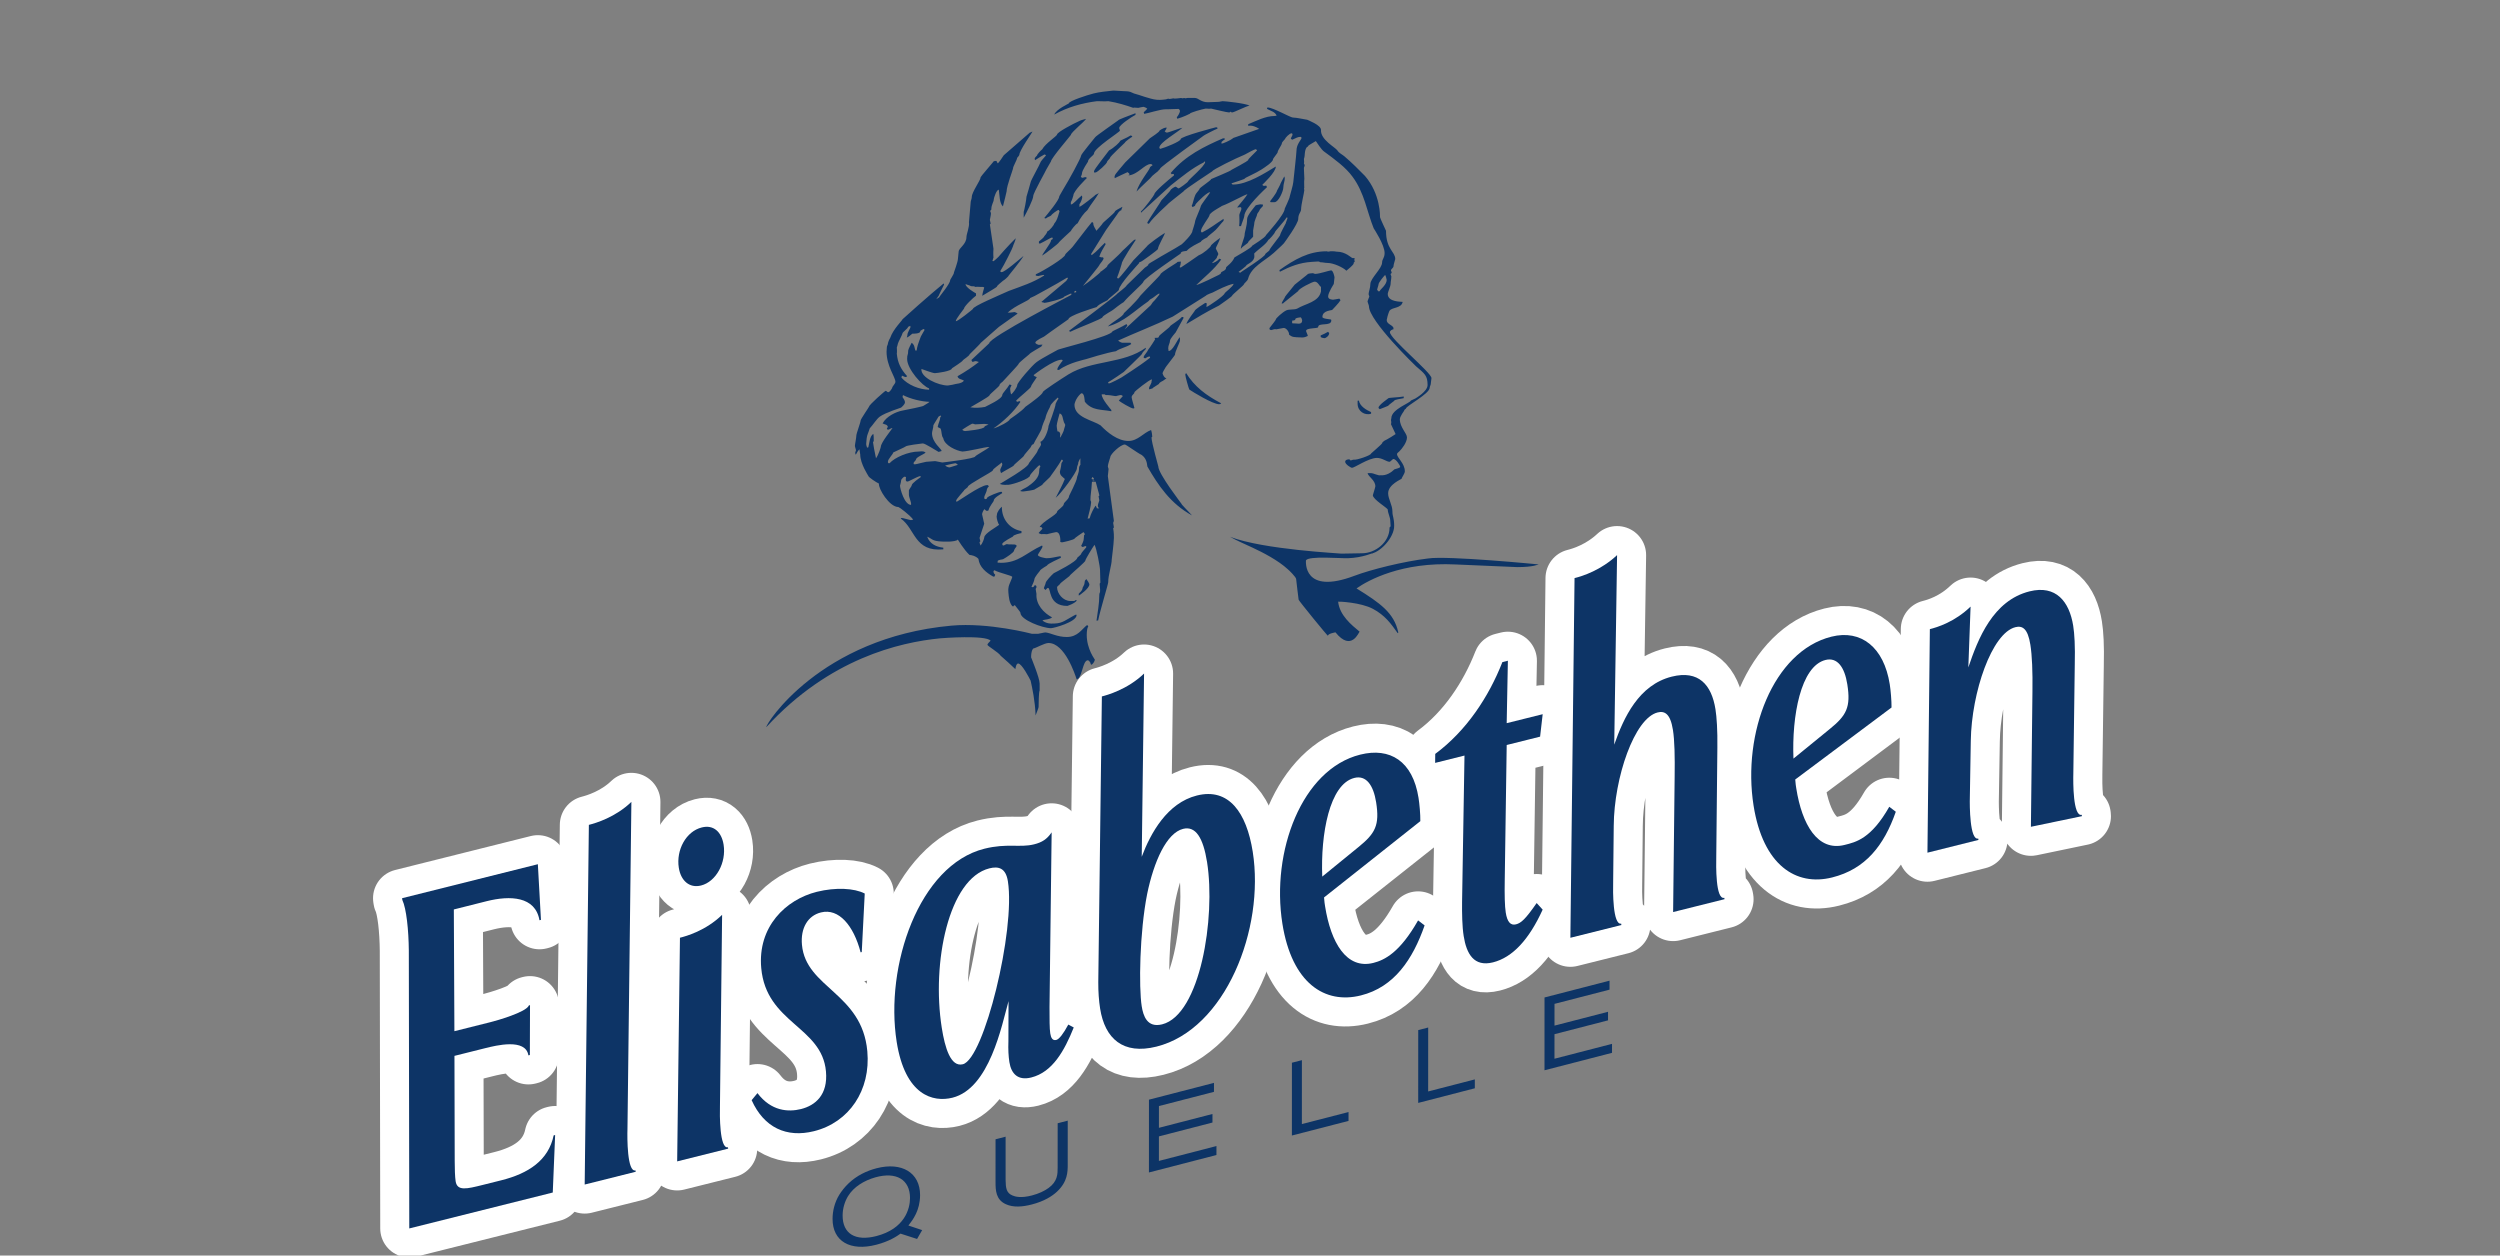 <?xml version="1.0" encoding="UTF-8"?>
<svg width="225px" height="113px" viewBox="0 0 225 113" version="1.1" xmlns="http://www.w3.org/2000/svg" xmlns:xlink="http://www.w3.org/1999/xlink">
    <rect x="0" y="0" width="225" height="113" fill="#808080" stroke="none"/>
    <!-- Generator: Sketch 45.2 (43514) - http://www.bohemiancoding.com/sketch -->
    <title>225xYYY Intro-Logos</title>
    <desc>Created with Sketch.</desc>
    <defs></defs>
    <g id="Logo-Grundfläche" stroke="none" stroke-width="1" fill="none" fill-rule="evenodd">
        <g id="225xYYY-Intro-Logos">
            <g id="elisabethenquelle" transform="translate(36.039, 8)">
                <path d="M1.896,78.141 C1.881,76.308 1.673,74.353 1.313,73.591 L1.285,73.426 L13.507,70.367 L13.784,75.377 L13.654,75.411 C13.274,73.243 10.998,73.173 8.915,73.694 L5.944,74.436 L5.995,85.397 L9.231,84.585 C9.792,84.445 12.456,83.693 12.701,83.075 L12.8,83.051 L12.786,87.537 L12.656,87.571 C12.41,86.01 9.734,86.68 8.776,86.92 L6,87.615 L6.023,97.088 C6.021,97.73 6.045,98.534 6.105,98.905 C6.247,99.806 7.105,99.591 8.528,99.236 L10.21,98.816 C12.656,98.201 14.461,97.025 14.927,94.771 L15.061,94.74 L14.848,99.917 L1.934,103.15 L1.896,78.141" id="Fill-1" fill="#B4B5B4" fill-rule="nonzero"></path>
                <path d="M18.095,66.828 C18.726,66.669 20.494,66.139 21.926,64.758 L21.57,94.222 C21.549,94.949 21.533,98.116 22.291,97.922 L22.311,98.047 L17.721,99.197 L18.095,66.828" id="Fill-2" fill="#B4B5B4" fill-rule="nonzero"></path>
                <path d="M28.262,67.057 C29.321,66.792 30.041,67.463 30.224,68.614 C30.478,70.215 29.551,71.942 28.194,72.282 C27.138,72.548 26.373,71.839 26.192,70.691 C25.939,69.091 26.841,67.411 28.262,67.057 Z M26.295,76.984 C26.856,76.842 28.599,76.364 30.089,74.922 L29.892,92.136 C29.873,92.869 29.858,96.031 30.614,95.84 L30.636,95.964 L26.044,97.115 L26.295,76.984 L26.295,76.984 Z" id="Fill-3" fill="#B4B5B4" fill-rule="nonzero"></path>
                <path d="M33.268,90.968 C34.51,92.605 36.052,92.685 37.186,92.401 C38.488,92.077 39.627,91.12 39.436,89.01 C39.066,84.959 34.06,84.681 33.611,79.721 C33.274,76.001 35.812,73.549 38.612,72.852 C40.313,72.432 41.995,72.519 42.925,73.005 L42.655,78.273 L42.556,78.296 C41.924,75.877 40.587,74.306 38.987,74.704 C37.787,75.003 37.139,76.136 37.273,77.626 C37.626,81.512 42.682,81.946 43.159,87.196 C43.478,90.708 41.526,93.606 38.355,94.395 C35.89,95.009 33.86,94.079 32.747,91.605 L33.268,90.968" id="Fill-4" fill="#B4B5B4" fill-rule="nonzero"></path>
                <path d="M55.809,71.898 C55.621,70.709 54.973,70.531 54.149,70.736 C50.479,71.654 48.932,79.216 49.86,85.089 C50.145,86.896 50.664,88.645 51.752,88.373 C53.669,87.894 56.504,76.296 55.809,71.898 Z M55.865,82.688 C55.254,84.891 54.154,90.543 50.82,91.381 C49.068,91.819 46.563,91.166 45.803,86.36 C44.718,79.502 47.818,70.443 53.696,68.973 C55.746,68.458 56.878,68.9 58.167,68.577 C58.892,68.397 59.329,68.115 59.746,67.498 L59.553,83.215 C59.552,84.285 59.556,85.179 59.621,85.592 C59.685,86.002 59.83,86.264 60.163,86.181 C60.426,86.114 60.796,85.638 61.247,84.799 L61.736,85.061 C60.899,87.15 59.831,89.079 57.913,89.56 C56.724,89.859 56.114,89.244 55.945,88.175 C55.86,87.641 55.829,87.01 55.854,86.32 L55.865,82.688 L55.865,82.688 Z" id="Fill-5" fill="#B4B5B4" fill-rule="nonzero"></path>
                <path d="M73.736,70.187 C73.385,67.971 72.703,66.904 71.576,67.183 C70.091,67.557 68.949,70.104 68.347,73.03 C67.658,76.49 67.586,81.46 67.852,83.145 C67.987,84.01 68.338,85.116 69.691,84.778 C73.125,83.918 74.523,75.158 73.736,70.187 Z M64.267,55.266 C64.698,55.159 66.573,54.647 68.064,53.206 L67.855,69.697 C68.651,67.574 70.146,64.853 72.818,64.182 C75.693,63.465 77.286,65.712 77.844,69.244 C78.942,76.185 75.392,85.227 69.184,86.785 C66.177,87.537 64.538,86.066 64.109,83.357 C63.998,82.659 63.941,81.862 63.942,81.009 L64.267,55.266 L64.267,55.266 Z" id="Fill-6" fill="#B4B5B4" fill-rule="nonzero"></path>
                <path d="M87.358,68.828 C88.877,67.595 89.278,66.853 88.952,64.801 C88.706,63.239 88.048,62.336 86.989,62.601 C84.743,63.163 83.947,67.673 84.102,71.479 L87.358,68.828 Z M93.313,75.875 C92.248,78.914 90.585,81.426 87.579,82.175 C84.344,82.988 81.363,81.087 80.512,75.705 C79.488,69.219 82.265,61.817 87.517,60.506 C90.193,59.835 92.241,61.073 92.769,64.4 C92.853,64.932 92.937,65.895 92.929,66.493 L84.263,73.358 C84.294,73.781 84.321,73.941 84.353,74.149 C84.874,77.435 86.285,79.853 88.698,79.253 C89.721,78.994 91.091,78.311 92.727,75.423 L93.313,75.875 L93.313,75.875 Z" id="Fill-7" fill="#B4B5B4" fill-rule="nonzero"></path>
                <path d="M96.904,60.59 L94.263,61.25 L94.271,60.437 C97.068,58.369 99.091,55.302 100.314,52.179 L100.808,52.053 L100.702,57.674 L103.938,56.864 L103.708,58.884 L100.702,59.637 L100.524,71.764 C100.502,73.135 100.527,74.154 100.617,74.731 C100.747,75.552 101.042,75.903 101.537,75.778 C102,75.663 102.392,75.31 103.399,73.862 L103.938,74.453 C102.715,77.15 101.22,78.764 99.47,79.201 C97.753,79.63 97.084,78.434 96.828,76.832 C96.691,75.969 96.674,74.777 96.684,73.75 L96.904,60.59" id="Fill-8" fill="#B4B5B4" fill-rule="nonzero"></path>
                <path d="M106.81,44.616 C107.569,44.428 109.2,43.892 110.636,42.548 L110.38,59.606 C111.232,57.17 112.585,54.229 115.557,53.484 C117.967,52.882 119.14,54.211 119.492,56.428 C119.602,57.127 119.684,58.3 119.663,59.887 L119.563,69.686 C119.547,70.46 119.493,73.591 120.285,73.391 L120.307,73.517 L115.682,74.672 L115.818,62.514 C115.844,60.713 115.816,59.227 115.665,58.282 C115.43,56.804 114.911,56.55 114.284,56.707 C112.202,57.229 110.365,62.555 110.335,66.916 L110.281,72.011 C110.26,72.742 110.238,75.865 111.006,75.715 L111.024,75.839 L106.431,76.99 L106.81,44.616" id="Fill-9" fill="#B4B5B4" fill-rule="nonzero"></path>
                <path d="M129.764,58.209 C131.285,56.978 131.684,56.237 131.358,54.182 C131.114,52.62 130.455,51.722 129.399,51.985 C127.151,52.544 126.356,57.057 126.509,60.864 L129.764,58.209 Z M135.721,65.646 C134.656,68.685 132.993,70.809 129.987,71.559 C126.749,72.373 123.771,70.471 122.921,65.089 C121.896,58.602 124.672,51.202 129.924,49.888 C132.599,49.219 134.649,50.843 135.174,54.169 C135.259,54.704 135.344,55.667 135.334,56.264 L126.67,62.743 C126.702,63.163 126.728,63.327 126.761,63.531 C127.28,66.816 128.693,69.24 131.104,68.636 C132.129,68.378 133.497,68.082 135.132,65.194 L135.721,65.646 L135.721,65.646 Z" id="Fill-10" fill="#B4B5B4" fill-rule="nonzero"></path>
                <path d="M138.787,49.212 C139.448,49.043 141.021,48.565 142.45,47.183 L142.25,52.655 C143.113,50.092 144.457,46.83 147.759,46.005 C150.14,45.408 151.341,46.73 151.686,48.907 C151.803,49.646 151.866,50.699 151.829,52.415 L151.698,62.224 C151.676,62.954 151.662,66.119 152.454,65.92 L152.473,66.043 L147.883,67.193 L148.021,55.035 C148.044,53.231 147.981,51.755 147.834,50.811 C147.598,49.332 147.111,48.875 146.483,49.034 C144.371,49.562 142.534,54.889 142.469,59.259 L142.383,64.363 C142.362,65.096 142.38,68.247 143.14,68.059 L143.161,68.181 L138.57,69.331 L138.787,49.212" id="Fill-11" fill="#B4B5B4" fill-rule="nonzero"></path>
                <path d="M0.755,77.553 C0.74,75.719 0.535,73.765 0.173,73.002 L0.148,72.839 L12.368,69.779 L12.647,74.789 L12.514,74.822 C12.137,72.655 9.86,72.583 7.777,73.103 L4.806,73.851 L4.857,84.807 L8.093,83.997 C8.653,83.857 11.318,83.104 11.563,82.488 L11.662,82.463 L11.648,86.952 L11.518,86.983 C11.27,85.422 8.598,86.094 7.638,86.333 L4.862,87.028 L4.885,96.5 C4.883,97.14 4.909,97.946 4.968,98.315 C5.109,99.219 5.967,99.002 7.388,98.649 L9.073,98.227 C11.518,97.615 13.323,96.436 13.791,94.184 L13.923,94.153 L13.71,99.327 L0.796,102.56 L0.755,77.553" id="Fill-12" fill="#FFFFFF" fill-rule="nonzero"></path>
                <path d="M0.755,77.553 C0.74,75.719 0.535,73.765 0.173,73.002 L0.148,72.839 L12.368,69.779 L12.647,74.789 L12.514,74.822 C12.137,72.655 9.86,72.583 7.777,73.103 L4.806,73.851 L4.857,84.807 L8.093,83.997 C8.653,83.857 11.318,83.104 11.563,82.488 L11.662,82.463 L11.648,86.952 L11.518,86.983 C11.27,85.422 8.598,86.094 7.638,86.333 L4.862,87.028 L4.885,96.5 C4.883,97.14 4.909,97.946 4.968,98.315 C5.109,99.219 5.967,99.002 7.388,98.649 L9.073,98.227 C11.518,97.615 13.323,96.436 13.791,94.184 L13.923,94.153 L13.71,99.327 L0.796,102.56 L0.755,77.553 Z" id="Stroke-13" stroke="#FFFFFF" stroke-width="5.228" stroke-linejoin="round"></path>
                <path d="M16.959,66.238 C17.587,66.081 19.356,65.552 20.786,64.169 L20.433,93.634 C20.408,94.362 20.398,97.528 21.156,97.335 L21.174,97.459 L16.583,98.609 L16.959,66.238" id="Fill-15" fill="#FFFFFF" fill-rule="nonzero"></path>
                <path d="M16.959,66.238 C17.587,66.081 19.356,65.552 20.786,64.169 L20.433,93.634 C20.408,94.362 20.398,97.528 21.156,97.335 L21.174,97.459 L16.583,98.609 L16.959,66.238 Z" id="Stroke-16" stroke="#FFFFFF" stroke-width="5.228" stroke-linejoin="round"></path>
                <path d="M27.125,66.469 C28.183,66.202 28.905,66.876 29.086,68.025 C29.34,69.629 28.412,71.355 27.055,71.695 C26.002,71.959 25.235,71.253 25.054,70.103 C24.8,68.501 25.702,66.822 27.125,66.469 Z M25.157,76.396 C25.719,76.254 27.463,75.774 28.951,74.335 L28.757,91.548 C28.732,92.281 28.718,95.443 29.477,95.254 L29.497,95.377 L24.906,96.525 L25.157,76.396 L25.157,76.396 Z" id="Fill-17" fill="#FFFFFF" fill-rule="nonzero"></path>
                <path d="M27.125,66.469 C28.183,66.202 28.905,66.876 29.086,68.025 C29.34,69.629 28.412,71.355 27.055,71.695 C26.002,71.959 25.235,71.253 25.054,70.103 C24.8,68.501 25.702,66.822 27.125,66.469 Z M25.157,76.396 C25.719,76.254 27.463,75.774 28.951,74.335 L28.757,91.548 C28.732,92.281 28.718,95.443 29.477,95.254 L29.497,95.377 L24.906,96.525 L25.157,76.396 Z" id="Stroke-18" stroke="#FFFFFF" stroke-width="5.228" stroke-linejoin="round"></path>
                <path d="M32.132,90.38 C33.371,92.017 34.913,92.097 36.049,91.816 C37.348,91.49 38.49,90.532 38.297,88.423 C37.93,84.371 32.924,84.094 32.473,79.134 C32.134,75.412 34.674,72.964 37.475,72.263 C39.178,71.842 40.857,71.932 41.787,72.418 L41.519,77.686 L41.417,77.711 C40.786,75.29 39.449,73.718 37.849,74.118 C36.648,74.415 36,75.55 36.137,77.036 C36.49,80.926 41.544,81.358 42.02,86.608 C42.339,90.122 40.386,93.018 37.218,93.807 C34.75,94.421 32.722,93.489 31.609,91.016 L32.132,90.38" id="Fill-19" fill="#FFFFFF" fill-rule="nonzero"></path>
                <path d="M32.132,90.38 C33.371,92.017 34.913,92.097 36.049,91.816 C37.348,91.49 38.49,90.532 38.297,88.423 C37.93,84.371 32.924,84.094 32.473,79.134 C32.134,75.412 34.674,72.964 37.475,72.263 C39.178,71.842 40.857,71.932 41.787,72.418 L41.519,77.686 L41.417,77.711 C40.786,75.29 39.449,73.718 37.849,74.118 C36.648,74.415 36,75.55 36.137,77.036 C36.49,80.926 41.544,81.358 42.02,86.608 C42.339,90.122 40.386,93.018 37.218,93.807 C34.75,94.421 32.722,93.489 31.609,91.016 L32.132,90.38 Z" id="Stroke-20" stroke="#FFFFFF" stroke-width="5.228" stroke-linejoin="round"></path>
                <path d="M54.671,71.312 C54.482,70.121 53.835,69.944 53.009,70.151 C49.344,71.066 47.794,78.628 48.72,84.501 C49.005,86.309 49.524,88.057 50.615,87.783 C52.529,87.306 55.366,75.707 54.671,71.312 Z M54.729,82.101 C54.115,84.305 53.018,89.956 49.682,90.793 C47.931,91.232 45.425,90.578 44.663,85.772 C43.58,78.914 46.679,69.856 52.558,68.384 C54.606,67.873 55.74,68.312 57.03,67.99 C57.757,67.808 58.189,67.526 58.609,66.911 L58.417,82.627 C58.415,83.698 58.418,84.591 58.484,85.002 C58.548,85.415 58.693,85.676 59.025,85.595 C59.288,85.527 59.66,85.05 60.109,84.211 L60.598,84.473 C59.759,86.562 58.692,88.492 56.776,88.973 C55.587,89.271 54.975,88.657 54.805,87.588 C54.722,87.052 54.691,86.421 54.718,85.732 L54.729,82.101 L54.729,82.101 Z" id="Fill-21" fill="#FFFFFF" fill-rule="nonzero"></path>
                <path d="M54.671,71.312 C54.482,70.121 53.835,69.944 53.009,70.151 C49.344,71.066 47.794,78.628 48.72,84.501 C49.005,86.309 49.524,88.057 50.615,87.783 C52.529,87.306 55.366,75.707 54.671,71.312 Z M54.729,82.101 C54.115,84.305 53.018,89.956 49.682,90.793 C47.931,91.232 45.425,90.578 44.663,85.772 C43.58,78.914 46.679,69.856 52.558,68.384 C54.606,67.873 55.74,68.312 57.03,67.99 C57.757,67.808 58.189,67.526 58.609,66.911 L58.417,82.627 C58.415,83.698 58.418,84.591 58.484,85.002 C58.548,85.415 58.693,85.676 59.025,85.595 C59.288,85.527 59.66,85.05 60.109,84.211 L60.598,84.473 C59.759,86.562 58.692,88.492 56.776,88.973 C55.587,89.271 54.975,88.657 54.805,87.588 C54.722,87.052 54.691,86.421 54.718,85.732 L54.729,82.101 Z" id="Stroke-22" stroke="#FFFFFF" stroke-width="5.228" stroke-linejoin="round"></path>
                <path d="M72.598,69.599 C72.245,67.381 71.563,66.316 70.44,66.597 C68.954,66.97 67.814,69.518 67.208,72.444 C66.521,75.905 66.448,80.874 66.714,82.557 C66.851,83.42 67.199,84.528 68.552,84.191 C71.987,83.33 73.383,74.568 72.598,69.599 Z M63.129,54.679 C63.56,54.572 65.435,54.06 66.927,52.619 L66.717,69.109 C67.514,66.987 69.008,64.265 71.683,63.595 C74.554,62.877 76.149,65.127 76.707,68.657 C77.804,75.599 74.254,84.64 68.045,86.195 C65.039,86.949 63.4,85.481 62.971,82.769 C62.862,82.071 62.803,81.274 62.806,80.419 L63.129,54.679 L63.129,54.679 Z" id="Fill-23" fill="#FFFFFF" fill-rule="nonzero"></path>
                <path d="M72.598,69.599 C72.245,67.381 71.563,66.316 70.44,66.597 C68.954,66.97 67.814,69.518 67.208,72.444 C66.521,75.905 66.448,80.874 66.714,82.557 C66.851,83.42 67.199,84.528 68.552,84.191 C71.987,83.33 73.383,74.568 72.598,69.599 Z M63.129,54.679 C63.56,54.572 65.435,54.06 66.927,52.619 L66.717,69.109 C67.514,66.987 69.008,64.265 71.683,63.595 C74.554,62.877 76.149,65.127 76.707,68.657 C77.804,75.599 74.254,84.64 68.045,86.195 C65.039,86.949 63.4,85.481 62.971,82.769 C62.862,82.071 62.803,81.274 62.806,80.419 L63.129,54.679 Z" id="Stroke-24" stroke="#FFFFFF" stroke-width="5.228" stroke-linejoin="round"></path>
                <path d="M86.219,68.239 C87.742,67.005 88.138,66.265 87.814,64.211 C87.568,62.651 86.91,61.748 85.853,62.013 C83.608,62.575 82.809,67.086 82.964,70.893 L86.219,68.239 Z M92.176,75.287 C91.112,78.329 89.45,80.837 86.44,81.588 C83.203,82.4 80.227,80.501 79.374,75.119 C78.35,68.632 81.129,61.231 86.381,59.916 C89.056,59.247 91.105,60.486 91.629,63.81 C91.715,64.345 91.801,65.305 91.791,65.904 L83.125,72.77 C83.158,73.191 83.183,73.355 83.217,73.56 C83.737,76.845 85.147,79.265 87.558,78.663 C88.582,78.406 89.951,77.721 91.589,74.836 L92.176,75.287 L92.176,75.287 Z" id="Fill-25" fill="#FFFFFF" fill-rule="nonzero"></path>
                <path d="M86.219,68.239 C87.742,67.005 88.138,66.265 87.814,64.211 C87.568,62.651 86.91,61.748 85.853,62.013 C83.608,62.575 82.809,67.086 82.964,70.893 L86.219,68.239 Z M92.176,75.287 C91.112,78.329 89.45,80.837 86.44,81.588 C83.203,82.4 80.227,80.501 79.374,75.119 C78.35,68.632 81.129,61.231 86.381,59.916 C89.056,59.247 91.105,60.486 91.629,63.81 C91.715,64.345 91.801,65.305 91.791,65.904 L83.125,72.77 C83.158,73.191 83.183,73.355 83.217,73.56 C83.737,76.845 85.147,79.265 87.558,78.663 C88.582,78.406 89.951,77.721 91.589,74.836 L92.176,75.287 Z" id="Stroke-26" stroke="#FFFFFF" stroke-width="5.228" stroke-linejoin="round"></path>
                <path d="M95.765,60 L93.124,60.661 L93.132,59.85 C95.93,57.783 97.952,54.714 99.175,51.59 L99.67,51.466 L99.563,57.085 L102.802,56.278 L102.57,58.298 L99.564,59.05 L99.388,71.177 C99.364,72.548 99.388,73.566 99.48,74.142 C99.611,74.961 99.904,75.316 100.399,75.191 C100.863,75.075 101.253,74.724 102.261,73.274 L102.8,73.866 C101.578,76.562 100.084,78.173 98.33,78.612 C96.614,79.043 95.944,77.843 95.692,76.244 C95.553,75.381 95.538,74.191 95.548,73.163 L95.765,60" id="Fill-27" fill="#FFFFFF" fill-rule="nonzero"></path>
                <path d="M95.765,60 L93.124,60.661 L93.132,59.85 C95.93,57.783 97.952,54.714 99.175,51.59 L99.67,51.466 L99.563,57.085 L102.802,56.278 L102.57,58.298 L99.564,59.05 L99.388,71.177 C99.364,72.548 99.388,73.566 99.48,74.142 C99.611,74.961 99.904,75.316 100.399,75.191 C100.863,75.075 101.253,74.724 102.261,73.274 L102.8,73.866 C101.578,76.562 100.084,78.173 98.33,78.612 C96.614,79.043 95.944,77.843 95.692,76.244 C95.553,75.381 95.538,74.191 95.548,73.163 L95.765,60 Z" id="Stroke-28" stroke="#FFFFFF" stroke-width="5.228" stroke-linejoin="round"></path>
                <path d="M105.67,44.029 C106.431,43.841 108.065,43.304 109.498,41.96 L109.242,59.019 C110.092,56.584 111.449,53.641 114.421,52.897 C116.832,52.293 118.004,53.623 118.354,55.84 C118.463,56.539 118.547,57.712 118.524,59.299 L118.425,69.101 C118.409,69.871 118.354,73.002 119.148,72.804 L119.169,72.927 L114.542,74.085 L114.679,61.926 C114.705,60.124 114.676,58.637 114.525,57.694 C114.292,56.217 113.771,55.962 113.146,56.12 C111.064,56.641 109.23,61.967 109.197,66.328 L109.145,71.424 C109.122,72.155 109.102,75.276 109.868,75.128 L109.885,75.253 L105.295,76.4 L105.67,44.029" id="Fill-29" fill="#FFFFFF" fill-rule="nonzero"></path>
                <path d="M105.67,44.029 C106.431,43.841 108.065,43.304 109.498,41.96 L109.242,59.019 C110.092,56.584 111.449,53.641 114.421,52.897 C116.832,52.293 118.004,53.623 118.354,55.84 C118.463,56.539 118.547,57.712 118.524,59.299 L118.425,69.101 C118.409,69.871 118.354,73.002 119.148,72.804 L119.169,72.927 L114.542,74.085 L114.679,61.926 C114.705,60.124 114.676,58.637 114.525,57.694 C114.292,56.217 113.771,55.962 113.146,56.12 C111.064,56.641 109.23,61.967 109.197,66.328 L109.145,71.424 C109.122,72.155 109.102,75.276 109.868,75.128 L109.885,75.253 L105.295,76.4 L105.67,44.029 Z" id="Stroke-30" stroke="#FFFFFF" stroke-width="5.228" stroke-linejoin="round"></path>
                <path d="M128.627,57.621 C130.15,56.39 130.545,55.647 130.22,53.595 C129.975,52.035 129.317,51.133 128.259,51.396 C126.015,51.957 125.218,56.47 125.372,60.275 L128.627,57.621 Z M134.583,65.058 C133.518,68.098 131.855,70.221 128.848,70.972 C125.611,71.782 122.635,69.881 121.782,64.503 C120.757,58.013 123.534,50.617 128.787,49.301 C131.463,48.63 133.513,50.255 134.038,53.582 C134.124,54.116 134.205,55.077 134.199,55.675 L125.532,62.155 C125.564,62.575 125.59,62.739 125.624,62.943 C126.14,66.229 127.555,68.65 129.968,68.045 C130.991,67.791 132.358,67.494 133.997,64.609 L134.583,65.058 L134.583,65.058 Z" id="Fill-31" fill="#FFFFFF" fill-rule="nonzero"></path>
                <path d="M128.627,57.621 C130.15,56.39 130.545,55.647 130.22,53.595 C129.975,52.035 129.317,51.133 128.259,51.396 C126.015,51.957 125.218,56.47 125.372,60.275 L128.627,57.621 Z M134.583,65.058 C133.518,68.098 131.855,70.221 128.848,70.972 C125.611,71.782 122.635,69.881 121.782,64.503 C120.757,58.013 123.534,50.617 128.787,49.301 C131.463,48.63 133.513,50.255 134.038,53.582 C134.124,54.116 134.205,55.077 134.199,55.675 L125.532,62.155 C125.564,62.575 125.59,62.739 125.624,62.943 C126.14,66.229 127.555,68.65 129.968,68.045 C130.991,67.791 132.358,67.494 133.997,64.609 L134.583,65.058 Z" id="Stroke-32" stroke="#FFFFFF" stroke-width="5.228" stroke-linejoin="round"></path>
                <path d="M137.648,48.622 C138.312,48.457 139.881,47.979 141.313,46.594 L141.111,52.068 C141.979,49.502 143.319,46.05 146.621,45.222 C149,44.627 150.203,46.142 150.549,48.319 C150.665,49.057 150.73,50.109 150.69,51.827 L150.56,61.637 C150.541,62.367 150.524,65.531 151.318,65.333 L151.333,65.455 L146.743,66.411 L146.881,54.252 C146.907,52.451 146.846,50.972 146.695,50.031 C146.46,48.55 145.972,48.29 145.345,48.447 C143.23,48.976 141.398,54.301 141.331,58.671 L141.247,63.773 C141.224,64.508 141.241,67.662 142,67.47 L142.023,67.595 L137.431,68.741 L137.648,48.622" id="Fill-33" fill="#FFFFFF" fill-rule="nonzero"></path>
                <path d="M137.648,48.622 C138.312,48.457 139.881,47.979 141.313,46.594 L141.111,52.068 C141.979,49.502 143.319,46.05 146.621,45.222 C149,44.627 150.203,46.142 150.549,48.319 C150.665,49.057 150.73,50.109 150.69,51.827 L150.56,61.637 C150.541,62.367 150.524,65.531 151.318,65.333 L151.333,65.455 L146.743,66.411 L146.881,54.252 C146.907,52.451 146.846,50.972 146.695,50.031 C146.46,48.55 145.972,48.29 145.345,48.447 C143.23,48.976 141.398,54.301 141.331,58.671 L141.247,63.773 C141.224,64.508 141.241,67.662 142,67.47 L142.023,67.595 L137.431,68.741 L137.648,48.622 Z" id="Stroke-34" stroke="#FFFFFF" stroke-width="5.228" stroke-linejoin="round"></path>
                <path d="M0.755,77.553 C0.74,75.719 0.535,73.765 0.173,73.002 L0.148,72.839 L12.368,69.779 L12.647,74.789 L12.514,74.822 C12.137,72.655 9.86,72.583 7.777,73.103 L4.806,73.851 L4.857,84.807 L8.093,83.997 C8.653,83.857 11.318,83.104 11.563,82.488 L11.662,82.463 L11.648,86.952 L11.518,86.983 C11.27,85.422 8.598,86.094 7.638,86.333 L4.862,87.028 L4.885,96.5 C4.883,97.14 4.909,97.946 4.968,98.315 C5.109,99.219 5.967,99.002 7.388,98.649 L9.073,98.227 C11.518,97.615 13.323,96.436 13.791,94.184 L13.923,94.153 L13.71,99.327 L0.796,102.56 L0.755,77.553" id="Fill-36" fill="#0D3466" fill-rule="nonzero"></path>
                <path d="M16.959,66.238 C17.587,66.081 19.356,65.552 20.786,64.169 L20.433,93.634 C20.408,94.362 20.398,97.528 21.156,97.335 L21.174,97.459 L16.583,98.609 L16.959,66.238" id="Fill-37" fill="#0D3466" fill-rule="nonzero"></path>
                <path d="M27.125,66.469 C28.183,66.202 28.905,66.876 29.086,68.025 C29.34,69.629 28.412,71.355 27.055,71.695 C26.002,71.959 25.235,71.253 25.054,70.103 C24.8,68.501 25.702,66.822 27.125,66.469 Z M25.157,76.396 C25.719,76.254 27.463,75.774 28.951,74.335 L28.757,91.548 C28.732,92.281 28.718,95.443 29.477,95.254 L29.497,95.377 L24.906,96.525 L25.157,76.396 L25.157,76.396 Z" id="Fill-38" fill="#0D3466" fill-rule="nonzero"></path>
                <path d="M32.132,90.38 C33.371,92.017 34.913,92.097 36.049,91.816 C37.348,91.49 38.49,90.532 38.297,88.423 C37.93,84.371 32.924,84.094 32.473,79.134 C32.134,75.412 34.674,72.964 37.475,72.263 C39.178,71.842 40.857,71.932 41.787,72.418 L41.519,77.686 L41.417,77.711 C40.786,75.29 39.449,73.718 37.849,74.118 C36.648,74.415 36,75.55 36.137,77.036 C36.49,80.926 41.544,81.358 42.02,86.608 C42.339,90.122 40.386,93.018 37.218,93.807 C34.75,94.421 32.722,93.489 31.609,91.016 L32.132,90.38" id="Fill-39" fill="#0D3466" fill-rule="nonzero"></path>
                <path d="M54.671,71.312 C54.482,70.121 53.835,69.944 53.009,70.151 C49.344,71.066 47.794,78.628 48.72,84.501 C49.005,86.309 49.524,88.057 50.615,87.783 C52.529,87.306 55.366,75.707 54.671,71.312 Z M54.729,82.101 C54.115,84.305 53.018,89.956 49.682,90.793 C47.931,91.232 45.425,90.578 44.663,85.772 C43.58,78.914 46.679,69.856 52.558,68.384 C54.606,67.873 55.74,68.312 57.03,67.99 C57.757,67.808 58.189,67.526 58.609,66.911 L58.417,82.627 C58.415,83.698 58.418,84.591 58.484,85.002 C58.548,85.415 58.693,85.676 59.025,85.595 C59.288,85.527 59.66,85.05 60.109,84.211 L60.598,84.473 C59.759,86.562 58.692,88.492 56.776,88.973 C55.587,89.271 54.975,88.657 54.805,87.588 C54.722,87.052 54.691,86.421 54.718,85.732 L54.729,82.101 L54.729,82.101 Z" id="Fill-40" fill="#0D3466" fill-rule="nonzero"></path>
                <path d="M72.598,69.599 C72.245,67.381 71.563,66.316 70.44,66.597 C68.954,66.97 67.814,69.518 67.208,72.444 C66.521,75.905 66.448,80.874 66.714,82.557 C66.851,83.42 67.199,84.528 68.552,84.191 C71.987,83.33 73.383,74.568 72.598,69.599 Z M63.129,54.679 C63.56,54.572 65.435,54.06 66.927,52.619 L66.717,69.109 C67.514,66.987 69.008,64.265 71.683,63.595 C74.554,62.877 76.149,65.127 76.707,68.657 C77.804,75.599 74.254,84.64 68.045,86.195 C65.039,86.949 63.4,85.481 62.971,82.769 C62.862,82.071 62.803,81.274 62.806,80.419 L63.129,54.679 L63.129,54.679 Z" id="Fill-41" fill="#0D3466" fill-rule="nonzero"></path>
                <path d="M86.219,68.239 C87.742,67.005 88.138,66.265 87.814,64.211 C87.568,62.651 86.91,61.748 85.853,62.013 C83.608,62.575 82.809,67.086 82.964,70.893 L86.219,68.239 Z M92.176,75.287 C91.112,78.329 89.45,80.837 86.44,81.588 C83.203,82.4 80.227,80.501 79.374,75.119 C78.35,68.632 81.129,61.231 86.381,59.916 C89.056,59.247 91.105,60.486 91.629,63.81 C91.715,64.345 91.801,65.305 91.791,65.904 L83.125,72.77 C83.158,73.191 83.183,73.355 83.217,73.56 C83.737,76.845 85.147,79.265 87.558,78.663 C88.582,78.406 89.951,77.721 91.589,74.836 L92.176,75.287 L92.176,75.287 Z" id="Fill-42" fill="#0D3466" fill-rule="nonzero"></path>
                <path d="M95.765,60 L93.124,60.661 L93.132,59.85 C95.93,57.783 97.952,54.714 99.175,51.59 L99.67,51.466 L99.563,57.085 L102.802,56.278 L102.57,58.298 L99.564,59.05 L99.388,71.177 C99.364,72.548 99.388,73.566 99.48,74.142 C99.611,74.961 99.904,75.316 100.399,75.191 C100.863,75.075 101.253,74.724 102.261,73.274 L102.8,73.866 C101.578,76.562 100.084,78.173 98.33,78.612 C96.614,79.043 95.944,77.843 95.692,76.244 C95.553,75.381 95.538,74.191 95.548,73.163 L95.765,60" id="Fill-43" fill="#0D3466" fill-rule="nonzero"></path>
                <path d="M105.67,44.029 C106.431,43.841 108.065,43.304 109.498,41.96 L109.242,59.019 C110.092,56.584 111.449,53.641 114.421,52.897 C116.832,52.293 118.004,53.623 118.354,55.84 C118.463,56.539 118.547,57.712 118.524,59.299 L118.425,69.101 C118.409,69.871 118.354,73.002 119.148,72.804 L119.169,72.927 L114.542,74.085 L114.679,61.926 C114.705,60.124 114.676,58.637 114.525,57.694 C114.292,56.217 113.771,55.962 113.146,56.12 C111.064,56.641 109.23,61.967 109.197,66.328 L109.145,71.424 C109.122,72.155 109.102,75.276 109.868,75.128 L109.885,75.253 L105.295,76.4 L105.67,44.029" id="Fill-44" fill="#0D3466" fill-rule="nonzero"></path>
                <path d="M128.627,57.621 C130.15,56.39 130.545,55.647 130.22,53.595 C129.975,52.035 129.317,51.133 128.259,51.396 C126.015,51.957 125.218,56.47 125.372,60.275 L128.627,57.621 Z M134.583,65.058 C133.518,68.098 131.855,70.221 128.848,70.972 C125.611,71.782 122.635,69.881 121.782,64.503 C120.757,58.013 123.534,50.617 128.787,49.301 C131.463,48.63 133.513,50.255 134.038,53.582 C134.124,54.116 134.205,55.077 134.199,55.675 L125.532,62.155 C125.564,62.575 125.59,62.739 125.624,62.943 C126.14,66.229 127.555,68.65 129.968,68.045 C130.991,67.791 132.358,67.494 133.997,64.609 L134.583,65.058 L134.583,65.058 Z" id="Fill-45" fill="#0D3466" fill-rule="nonzero"></path>
                <g id="Group-49" transform="translate(38.793, 45.039)" fill-rule="nonzero" fill="#0D3466">
                    <path d="M98.855,3.583 C99.519,3.417 101.089,2.94 102.52,1.555 L102.318,7.029 C103.186,4.463 104.526,1.01 107.829,0.183 C110.207,-0.412 111.41,1.103 111.756,3.28 C111.872,4.018 111.937,5.07 111.897,6.788 L111.768,16.598 C111.748,17.328 111.731,20.492 112.526,20.294 L112.54,20.416 L107.95,21.372 L108.088,9.213 C108.114,7.411 108.053,5.933 107.902,4.992 C107.668,3.511 107.179,3.25 106.552,3.407 C104.437,3.937 102.605,9.262 102.539,13.632 L102.454,18.734 C102.431,19.468 102.448,22.623 103.208,22.43 L103.23,22.555 L98.638,23.702 L98.855,3.583" id="Fill-46"></path>
                    <path d="M1.497,54.605 C1.211,55.068 1.004,55.697 1.004,56.356 C1.002,58.008 2.16,58.693 4.043,58.207 C6.584,57.55 7.068,55.763 7.07,54.788 C7.07,53.129 5.84,52.389 3.939,52.925 C2.916,53.217 1.999,53.787 1.497,54.605 Z M6.216,57.987 C5.901,58.21 5.231,58.679 4.025,58.99 C1.701,59.591 0.096,58.69 0.099,56.664 C0.099,55.968 0.276,55.178 0.708,54.483 C0.898,54.176 1.193,53.792 1.543,53.46 C2.28,52.759 3.168,52.335 4.056,52.105 C6.317,51.521 7.976,52.484 7.976,54.527 C7.967,55.912 7.328,56.738 6.925,57.258 L8.163,57.671 L7.704,58.467 L6.216,57.987 L6.216,57.987 Z" id="Fill-48"></path>
                </g>
                <path d="M54.465,94.301 L54.465,98.192 C54.475,98.95 54.544,99.377 55.093,99.597 C55.326,99.695 55.827,99.852 56.833,99.591 C57.444,99.435 57.982,99.176 58.332,98.918 C59.149,98.326 59.149,97.649 59.149,97.101 L59.151,93.092 L60.057,92.858 L60.056,96.792 C60.056,97.452 60.056,98.35 59.086,99.253 C58.645,99.663 57.935,100.115 56.824,100.403 C55.998,100.616 55.162,100.692 54.483,100.377 C53.585,99.967 53.559,99.129 53.559,98.387 L53.56,94.536 L54.465,94.301" id="Fill-50" fill="#0D3466" fill-rule="nonzero"></path>
                <polyline id="Fill-51" fill="#0D3466" fill-rule="nonzero" points="67.367 90.97 73.219 89.458 73.219 90.265 68.265 91.545 68.264 93.503 73.083 92.258 73.083 93.029 68.264 94.274 68.263 96.482 73.442 95.144 73.441 95.951 67.365 97.522 67.367 90.97"></polyline>
                <polyline id="Fill-52" fill="#0D3466" fill-rule="nonzero" points="80.234 87.645 81.132 87.414 81.129 93.166 85.329 92.083 85.329 92.881 80.231 94.197 80.234 87.645"></polyline>
                <polyline id="Fill-53" fill="#0D3466" fill-rule="nonzero" points="91.602 84.709 92.498 84.476 92.495 90.231 96.696 89.146 96.696 89.945 91.599 91.262 91.602 84.709"></polyline>
                <g id="Group-57" transform="translate(32.769, 0)" fill-rule="nonzero" fill="#0D3466">
                    <polyline id="Fill-54" points="70.199 81.772 76.05 80.26 76.05 81.068 71.097 82.348 71.096 84.306 75.914 83.061 75.914 83.832 71.096 85.077 71.094 87.286 76.273 85.947 76.273 86.755 70.196 88.325 70.199 81.772"></polyline>
                    <path d="M27.203,49.33 C28.197,49.33 28.567,48.601 29.036,48.249 C29.042,48.297 29.105,48.29 29.137,48.361 C29.116,48.407 29.056,48.531 29.042,48.615 C28.817,49.991 29.536,51.082 29.732,51.379 C29.702,51.514 29.561,51.798 29.39,51.83 C29.355,51.758 29.332,51.717 29.334,51.661 C29.307,51.634 29.159,51.254 28.913,51.521 C28.597,51.876 28.518,53.081 28.091,53.142 C27.949,52.696 27.018,49.87 25.557,49.87 C25.197,49.87 24.373,50.352 24.23,50.352 C24.151,50.352 23.992,50.588 23.992,51.159 C23.992,51.17 24.759,53.01 24.759,53.515 L24.759,54.152 C24.682,54.229 24.665,55.395 24.665,55.636 C24.665,55.716 24.405,56.345 24.394,56.391 C24.359,55.15 24.092,53.891 23.949,53.262 C23.838,53.035 23.157,51.714 22.825,51.714 C22.645,51.714 22.592,52.121 22.574,52.222 C22.208,51.879 21.628,51.33 21.253,51.017 C21.059,50.706 20.059,50.142 20.059,50.029 C20.059,49.95 20.225,49.778 20.346,49.662 C19.887,49.137 16.013,49.427 15.782,49.452 C12.163,49.81 5.836,51.261 0.161,57.441 C0.053,57.243 4.98,49.391 16.807,48.309 C20.174,48.002 24.072,49.043 24.072,49.043 L24.613,49.043 C24.69,49.043 25.207,48.908 25.286,48.918 C25.773,48.969 26.342,49.33 27.203,49.33 Z M28.965,44.116 C29.071,44.251 29.236,44.515 29.236,44.593 C29.236,44.951 28.401,45.54 28.283,45.608 C28.276,45.562 28.276,45.514 28.276,45.437 C28.276,45.401 28.628,45.175 28.628,44.895 C28.628,44.883 28.787,44.614 28.787,44.546 C28.787,44.467 28.82,44.418 28.82,44.339 C28.82,44.258 28.888,44.185 28.965,44.116 Z M53.486,28.032 C53.572,28.566 54.169,28.902 54.589,29.088 L54.589,29.234 C54.011,29.42 53.376,29.009 53.377,28.337 L53.377,28.067 C53.424,28.064 53.471,28.078 53.486,28.032 Z M57.527,27.684 L57.527,27.835 C57.384,27.883 56.667,27.947 56.667,28.078 C56.667,28.091 56.125,28.472 56.125,28.524 C56.125,28.524 55.513,28.781 55.372,28.825 C55.29,28.746 55.261,28.762 55.261,28.683 C55.261,28.456 56.125,27.869 56.125,27.856 C56.125,27.776 57.065,27.776 57.527,27.684 Z M37.949,25.584 C38.693,26.795 39.742,27.587 41.097,28.298 C41.062,28.346 41.001,28.381 40.921,28.381 C40.34,28.381 38.539,27.27 38.231,27.059 C38.16,26.921 37.869,25.881 37.869,25.727 C37.869,25.647 37.905,25.618 37.949,25.584 Z M50.708,21.865 C50.751,21.936 50.818,21.913 50.818,21.99 C50.818,22.224 50.509,22.437 50.403,22.437 C50.322,22.437 50.153,22.402 50.053,22.333 L50.053,22.188 C50.283,22.087 50.504,21.995 50.708,21.865 Z M48.229,20.559 C48.148,20.559 47.779,20.624 47.779,20.703 C47.779,20.854 47.58,20.846 47.497,20.851 C47.493,20.924 47.462,21.028 47.5,21.099 C47.764,21.1 48.004,21.133 48.082,21.133 C48.264,21.133 48.388,21.044 48.388,20.83 C48.388,20.83 48.334,20.559 48.229,20.559 Z M49.863,20.375 L49.935,20.472 L49.814,20.497 L49.749,20.52 C49.709,20.53 49.663,20.537 49.598,20.531 L49.457,20.518 L49.539,20.405 L49.557,20.369 L49.587,20.313 C49.619,20.265 49.676,20.221 49.763,20.225 L49.832,20.227 L49.842,20.297 L49.844,20.338 L49.863,20.375 Z M50.991,16.333 C51.178,16.333 51.298,16.909 51.298,16.968 C51.298,17.048 51.233,17.476 51.233,17.556 C51.233,17.567 50.723,18.335 50.723,18.684 C50.723,18.972 51.145,18.972 51.183,18.972 C51.265,18.972 51.533,18.908 51.734,18.877 C51.769,18.912 51.803,18.977 51.84,19.018 C51.675,19.304 51.103,19.864 51.103,19.877 C51.103,19.954 50.209,19.905 50.209,20.529 C50.209,20.692 50.853,20.724 50.972,20.755 C51.003,20.788 51.008,20.768 51.008,20.846 C51.008,21.404 49.827,20.998 49.827,21.434 C49.827,21.597 48.74,21.478 48.74,21.784 C48.74,21.864 48.867,22.067 48.896,22.236 C48.759,22.308 48.562,22.376 48.401,22.373 C47.494,22.344 47.542,22.343 47.213,22.13 C47.225,21.864 46.961,21.515 46.725,21.515 C46.644,21.515 46.118,21.642 46.039,21.642 C45.926,21.576 45.686,21.705 45.604,21.705 C45.525,21.705 45.483,21.668 45.447,21.633 L45.447,21.524 C45.641,21.265 46.021,20.816 46.021,20.734 C46.021,20.656 46.594,20.109 46.956,19.934 C47.206,19.815 47.671,19.898 47.936,19.776 C48.672,19.323 49.89,19.195 50.082,18.223 L50.082,17.818 C49.917,17.738 49.817,17.349 49.508,17.349 C49.316,17.349 48.035,18.002 48.035,18.192 C48.035,18.204 46.693,19.26 46.693,19.274 C46.693,19.352 46.592,19.284 46.546,19.321 C46.54,19.183 46.851,18.789 46.851,18.702 C46.851,18.672 47.715,17.633 47.715,17.62 C47.715,17.609 48.867,16.711 48.867,16.698 C48.867,16.618 49.251,16.586 49.331,16.586 C49.41,16.586 49.489,16.651 49.568,16.651 C49.923,16.651 50.857,16.333 50.991,16.333 Z M50.593,14.616 C50.753,14.681 50.828,14.621 50.928,14.616 C51.248,14.593 51.408,14.648 51.488,14.648 C52.323,14.648 52.814,15.221 52.914,15.223 L53.113,15.223 C53.054,15.369 53.113,15.494 53.115,15.559 C52.985,15.663 53.024,15.656 53.024,15.711 C53.024,15.828 52.467,16.289 52.365,16.365 C52.077,16.065 51.193,15.665 50.672,15.665 C50.439,15.665 50.245,15.602 50.036,15.602 C49.955,15.602 49.955,15.537 49.873,15.537 L49.749,15.537 C49.694,15.537 49.639,15.543 49.237,15.57 C48.135,15.641 47.297,15.986 46.381,16.457 C46.373,16.412 46.341,16.348 46.341,16.309 C47.71,15.342 48.967,14.616 50.593,14.616 Z M44.628,10.388 C44.822,10.388 44.822,10.419 44.866,10.425 C44.871,10.467 44.839,10.483 44.839,10.562 C44.839,10.576 44.549,10.846 44.549,10.913 C44.549,10.991 44.329,11.215 44.329,11.295 C44.329,11.448 44.07,11.843 44.07,12.183 C44.07,12.196 43.977,12.685 43.974,12.729 L43.974,13.302 C43.843,13.466 43.527,13.725 43.527,13.805 C43.527,13.9 42.99,14.178 42.873,14.394 C42.812,14.263 43.208,13.387 43.208,13.137 C43.208,12.852 43.432,12.375 43.432,11.707 C43.432,11.365 44.168,10.543 44.168,10.531 C44.168,10.452 44.467,10.419 44.628,10.388 Z M46.777,7.878 C46.788,7.925 46.822,7.971 46.822,8.051 C46.822,8.302 46.693,8.57 46.693,8.862 C46.693,9.203 46.253,10.195 45.905,10.195 L45.553,10.195 C45.515,10.159 45.509,10.181 45.509,10.101 C45.509,10.097 46.118,9.335 46.118,9.165 C46.118,9.152 46.404,8.659 46.404,8.623 C46.404,8.544 46.663,8.109 46.777,7.878 Z M33.102,4.307 C33.029,4.328 32.433,4.756 32.433,4.84 C32.433,4.853 31.09,6.083 31.09,6.208 C31.09,6.286 30.833,6.476 30.833,6.557 C30.833,6.73 29.934,7.527 29.791,7.524 L29.653,7.524 L29.653,7.411 C29.65,7.252 30.743,5.905 31.007,5.536 C31.453,5.307 31.985,4.788 31.985,4.713 C31.985,4.633 32.558,4.442 32.955,4.189 C32.992,4.189 33.07,4.229 33.102,4.307 Z M40.607,3.46 L40.741,3.46 C40.745,3.505 40.74,3.525 40.778,3.572 C40.528,3.659 39.53,4.183 39.53,4.204 C39.53,4.215 35.601,7.023 35.601,7.177 C35.601,7.256 35.439,7.305 35.439,7.383 C35.439,7.395 34.83,7.851 34.83,7.909 C34.83,7.954 33.819,8.865 33.475,9.242 C33.705,8.426 34.67,7.259 34.67,7.115 C34.67,7.033 34.836,6.926 34.925,6.871 C34.882,6.803 34.813,6.764 34.748,6.764 C34.219,6.764 33.593,7.715 32.764,7.787 C32.794,7.655 32.849,7.78 32.849,7.702 C32.849,7.621 32.76,7.556 32.671,7.494 C32.246,7.688 31.864,7.864 31.521,8.036 C31.468,7.861 31.535,7.837 31.535,7.78 C31.535,7.702 32.118,7.023 32.469,6.611 L34.679,4.447 C34.854,4.338 35.533,3.87 35.533,3.791 C35.533,3.713 35.986,3.489 36.067,3.493 L36.204,3.493 C36.137,3.61 36.105,3.739 36.013,3.824 C36.072,3.888 36.161,3.935 36.204,3.935 C36.36,3.935 37.363,3.529 37.613,3.497 C37.23,3.87 35.533,4.836 35.533,5.286 C35.533,5.363 35.592,5.37 35.619,5.397 C36.048,5.29 37.452,4.726 37.452,4.522 C37.452,4.28 40.6,3.457 40.607,3.46 Z M28.937,2.696 C28.786,2.961 27.572,3.922 27.572,4.141 C27.572,4.177 25.78,6.255 25.78,6.525 C25.78,6.525 25.367,7.228 25.367,7.242 C25.367,7.3 24.184,9.369 24.184,9.641 C24.184,9.955 23.56,11.186 23.325,11.595 L23.325,11.068 C23.382,10.933 23.575,9.93 23.575,9.704 C23.575,9.692 23.959,8.432 23.959,8.369 C23.959,8.265 24.822,6.715 24.822,6.636 C24.822,6.557 25.146,6.196 25.334,5.985 C25.307,5.964 25.272,5.905 25.19,5.905 C25.159,5.905 24.608,6.24 24.352,6.412 C24.343,6.367 24.311,6.367 24.311,6.286 C24.311,6.208 24.443,6.069 24.534,5.987 C24.479,5.969 24.837,5.546 24.995,5.435 C25.248,4.937 26.327,4.236 26.327,4.11 C26.327,3.903 27.792,3.125 28.389,2.864 C28.562,2.786 28.735,2.76 28.937,2.696 Z M33.387,2.188 L33.387,2.337 C33.089,2.487 31.92,3.248 31.92,3.52 C31.92,3.6 31.985,3.681 31.985,3.759 C31.985,3.875 29.65,5.329 29.65,5.825 C29.65,5.977 29.106,6.264 29.106,6.557 C29.106,6.586 28.564,7.324 28.564,7.638 C28.564,7.717 28.498,7.834 28.464,7.914 C28.516,7.909 28.516,8.005 28.595,8.005 C28.674,8.005 28.787,7.942 28.869,7.942 C28.945,7.942 28.975,7.977 29.012,8.02 C28.995,8.042 27.795,9.188 27.795,9.593 C27.795,9.605 27.654,10.089 27.569,10.187 L27.569,10.397 C27.731,10.452 28.186,9.882 28.556,9.593 C28.564,9.641 28.595,9.673 28.595,9.752 C28.595,9.888 28.437,10.279 28.34,10.379 L28.34,10.62 C28.578,10.531 29.714,9.613 29.714,9.609 C29.714,9.529 29.975,9.471 30.09,9.371 C29.759,9.952 29.409,10.315 29.06,10.91 C28.746,11.179 28.406,11.634 28.175,12.099 C28.014,12.155 27.572,12.724 27.572,12.788 C27.572,12.801 26.455,13.794 26.455,13.869 C26.455,13.905 25.379,14.759 24.999,14.998 C24.922,14.957 25.78,13.876 25.78,13.662 C25.78,13.583 25.886,13.538 25.943,13.511 C25.914,13.403 25.941,13.377 25.862,13.377 C25.78,13.377 25.165,13.755 24.812,13.914 L24.696,13.914 L24.696,13.734 C24.894,13.571 25.175,13.345 25.175,13.266 C25.175,13.252 25.446,12.985 25.433,12.843 C25.727,12.706 26.037,12.227 26.037,12.216 C26.037,12.137 26.163,12.033 26.239,11.89 C26.387,11.622 26.455,11.319 26.553,11.013 C26.493,10.989 26.531,10.898 26.455,10.898 C26.349,10.898 25.816,11.317 25.816,11.358 C25.816,11.437 25.458,11.529 25.324,11.659 C25.223,11.66 25.223,11.627 25.176,11.619 C25.494,11.239 26.516,10.006 26.516,9.704 C26.516,9.653 26.781,9.236 26.879,9.045 C27.376,8.248 28.498,6.196 28.498,5.985 C28.498,5.873 29.747,4.375 29.747,4.364 C29.747,4.285 31.824,2.85 31.824,2.838 C31.824,2.76 32.824,2.41 33.387,2.188 Z M29.801,35.344 C29.726,35.381 29.543,35.414 29.469,35.347 C29.407,36.319 29.331,36.535 29.331,36.98 C29.331,37.058 29.393,37.123 29.393,37.2 C29.393,37.457 29.164,38.386 29.078,38.675 C29.185,38.679 29.219,38.649 29.26,38.645 C29.366,38.23 29.612,37.783 29.794,37.504 C29.845,37.592 29.904,37.679 29.911,37.75 L30.126,37.75 C29.836,37.586 30.13,37.147 30.13,37.028 C30.13,36.948 30.067,36.757 30.067,36.678 C30.067,36.6 30.13,36.662 30.13,36.581 C30.13,36.504 29.904,35.768 29.801,35.344 Z M29.747,35.292 C29.636,35.279 29.537,35.311 29.476,35.327 C29.571,35.342 29.674,35.341 29.747,35.292 Z M29.49,35.193 C29.527,35.242 29.636,35.246 29.714,35.237 C29.678,35.188 29.571,35.184 29.49,35.193 Z M29.581,34.933 C29.444,34.945 29.49,35.019 29.427,35.106 C29.466,35.147 29.643,35.148 29.643,35.148 L29.643,35.028 C29.529,35.091 29.587,34.956 29.581,34.933 Z M14.044,34.838 C13.715,34.894 12.993,35.342 12.864,35.342 C12.625,35.342 12.739,35.008 12.731,34.933 C12.69,34.931 12.673,34.9 12.594,34.9 C12.55,34.9 12.292,35.113 12.292,35.246 C12.292,35.383 12.192,35.696 12.192,35.708 C12.192,35.967 12.588,37.439 13.185,37.439 C13.233,37.199 12.993,36.778 12.993,36.529 L12.993,36.124 C13.056,35.967 13.248,35.756 13.248,35.677 C13.248,35.493 13.941,35.022 14.044,34.953 L14.044,34.838 Z M17.164,33.691 C17.086,33.691 16.554,33.817 16.255,33.892 C16.366,34.019 16.611,34.07 16.62,34.07 C16.701,34.07 17.137,33.911 17.405,33.835 C17.304,33.755 17.244,33.691 17.164,33.691 Z M20.157,30.206 C19.746,30.109 19.827,30.165 18.955,30.192 C18.892,30.192 18.795,30.128 18.717,30.128 C18.631,30.128 17.788,30.661 17.788,30.685 C17.9,30.765 17.964,30.795 18.043,30.795 C18.07,30.795 19.803,30.652 19.803,30.399 C19.803,30.338 20.027,30.287 20.157,30.206 Z M15.82,29.399 C15.747,29.466 15.615,29.494 15.615,29.573 C15.615,29.585 15.197,30.232 15.197,30.272 C15.197,30.51 15.073,30.821 15.073,30.987 C15.073,31.834 15.936,32.395 15.936,32.592 L15.666,32.673 C15.439,32.554 14.46,31.908 14.242,31.908 C14.158,31.908 12.704,32.099 12.704,32.18 C12.704,32.215 11.585,32.707 11.585,32.72 C11.585,32.854 11.104,33.319 11.104,33.546 C11.104,33.625 11.11,33.653 11.147,33.688 L11.257,33.688 C11.706,33.175 12.954,32.64 13.87,32.64 C14.083,32.64 14.243,32.554 14.496,32.727 C14.384,32.877 13.632,33.143 13.632,33.356 C13.632,33.435 13.41,33.594 13.41,33.674 C13.41,33.752 13.44,33.738 13.445,33.783 L13.581,33.783 C13.661,33.785 14.465,33.562 14.542,33.562 C14.623,33.562 15.281,33.499 15.357,33.499 C15.439,33.499 15.92,33.625 15.999,33.625 C16.018,33.625 18.971,33.285 18.971,33.07 C18.971,33.01 20.064,32.406 20.25,32.233 L20.079,32.233 C19.938,32.227 18.336,32.617 17.805,32.64 C17.277,32.569 16.19,32.098 16.08,31.418 C15.917,31.265 15.948,30.813 15.855,30.58 C15.768,30.513 15.643,30.484 15.583,30.425 C15.648,30.081 15.807,29.808 15.807,29.605 C15.807,29.525 15.869,29.516 15.902,29.444 L15.82,29.399 Z M26.557,29.209 C26.544,29.249 26.294,30.133 26.294,30.304 C26.294,30.384 26.327,30.658 26.363,30.826 C26.584,30.812 26.615,31.051 26.615,31.099 C26.615,31.178 26.581,31.29 26.591,31.399 C26.673,31.332 26.934,30.785 26.934,30.732 C26.934,30.652 27.061,30.338 27.061,30.257 C27.061,30.177 26.985,30.099 26.952,30.019 C26.821,29.701 26.86,29.283 26.557,29.209 Z M12.459,27.556 L12.418,27.732 C12.492,27.833 12.64,28.064 12.64,28.191 C12.64,28.425 12.292,28.671 12.292,28.683 C12.292,28.695 10.882,29.126 10.366,29.504 C10.082,29.712 9.756,30.248 9.465,30.558 C9.371,30.907 9.221,31.121 9.189,31.478 C9.132,32.133 9.155,31.888 9.155,32.021 C9.155,32.099 9.221,32.211 9.224,32.287 C9.268,32.292 9.299,32.258 9.341,32.257 C9.448,31.89 9.441,31.307 9.779,31.051 C9.801,31.077 9.83,31.131 9.83,31.703 C9.83,31.734 9.765,31.734 9.765,31.815 C9.765,31.892 9.926,32.787 10.031,33.244 C10.233,32.991 10.466,32.267 10.466,32.211 C10.466,31.84 11.456,30.641 11.52,30.517 C11.343,30.541 11.22,30.67 11.138,30.67 C11.058,30.67 11.041,30.646 11.01,30.591 C11.041,30.533 11.034,30.476 11.104,30.439 C11.044,30.169 10.818,30.223 10.626,30.109 C10.949,29.484 11.82,29.053 12.456,28.942 C12.891,28.866 14.304,28.564 14.304,28.524 C14.304,28.504 14.787,28.255 14.846,28.166 C14.088,28.14 13.118,27.898 12.459,27.556 Z M13.105,21.324 C13.027,21.392 12.898,21.388 12.898,21.467 C12.898,21.547 12.418,21.913 12.418,21.99 C12.418,22.091 12.001,22.853 12.001,22.929 C12.001,22.95 11.927,23.242 11.906,23.274 C11.939,23.757 11.904,23.786 11.904,23.82 C11.976,24.659 12.28,25.245 12.834,25.854 C12.773,25.906 12.769,25.933 12.69,25.933 C12.61,25.933 12.47,25.838 12.364,25.807 L12.321,25.986 C12.905,26.656 13.928,27.061 14.81,27.074 L14.81,26.956 C14.216,26.753 12.834,25.229 12.834,24.311 C12.834,23.846 12.929,24.018 12.929,23.55 C12.929,23.43 13.228,22.883 13.239,22.849 C13.514,23.026 13.495,23.333 13.575,23.545 L13.691,23.545 L13.728,23.313 C13.781,23.014 14.017,22.437 14.017,22.42 C14.017,22.326 14.398,21.729 14.398,21.705 C14.398,21.626 14.36,21.644 14.285,21.61 C14.181,21.71 14.017,21.737 14.017,21.816 C14.017,22.046 13.376,22.032 13.298,22.033 C13.126,22.185 12.965,22.314 12.801,22.385 C12.834,22.297 12.864,22.182 12.864,22.102 C12.864,21.952 13.121,21.511 13.121,21.5 C13.121,21.419 13.149,21.36 13.105,21.324 Z M55.226,20.052 L55.298,20.128 L55.312,20.411 L55.23,20.415 C55.152,20.416 55.098,20.409 55.06,20.398 L54.977,20.376 L55.005,20.313 C54.914,20.169 54.963,20.089 55.022,20.007 L55.23,19.707 L55.17,20.035 L55.226,20.052 Z M35.53,18.402 C35.26,18.532 35.022,18.802 34.701,18.951 L34.522,19.131 C33.329,19.942 32.361,20.978 30.9,21.38 C31.254,21.012 32.335,20.444 32.335,20.195 C32.335,20.183 33.461,19.162 33.829,18.603 C34.45,17.927 35.628,16.776 35.628,16.698 C35.628,16.526 37.133,15.644 37.133,15.618 C37.133,15.537 37.306,15.57 37.477,15.543 C37.462,15.683 37.422,15.978 37.354,16.031 C37.383,16.051 37.387,16.077 37.467,16.077 C37.486,16.077 38.866,15.13 39.077,14.976 C39.514,14.816 40.169,14.223 40.169,14.123 C40.169,14.043 40.729,13.593 41.015,13.409 C40.935,13.717 40.616,14.267 40.616,14.345 C40.616,14.424 40.841,14.775 40.841,14.856 C40.841,14.933 40.713,15.092 40.713,15.172 C40.713,15.252 40.391,15.531 40.265,15.68 C40.407,15.691 40.847,15.453 40.912,15.287 C40.953,15.283 41.024,15.318 41.097,15.359 C40.479,16.254 39.527,16.984 38.859,17.651 C38.999,17.668 40.841,16.774 40.841,16.762 C40.841,16.754 41.064,16.658 41.064,16.603 C41.064,16.378 41.544,16.43 41.544,16.063 C41.544,16.007 42.118,15.636 42.29,15.172 C42.704,14.912 43.878,14.285 43.878,14.123 C43.878,14.112 45.124,13.35 45.124,13.169 C45.124,13.159 46.822,11.306 46.822,10.769 C46.822,10.758 47.267,9.836 47.267,9.688 C47.267,9.665 47.587,8.592 47.587,8.402 C47.587,8.389 47.876,5.812 47.876,5.556 C47.876,4.967 48.325,4.562 48.325,4.428 C48.325,4.348 48.291,4.318 48.212,4.318 C47.98,4.318 47.792,4.449 47.508,4.571 C47.476,4.571 47.398,4.53 47.365,4.459 L47.524,4.136 C47.497,4.026 47.507,3.999 47.427,3.999 C47.235,3.999 46.851,4.431 46.851,4.492 C46.851,4.531 46.564,4.782 46.564,4.888 C46.564,5.039 46.182,5.524 46.182,5.698 C46.182,5.78 45.763,6.255 45.763,6.334 C45.763,6.595 44.953,7.107 44.723,7.257 C44.228,7.581 43.239,8 43.239,8.051 C43.239,8.131 42.428,8.352 42.023,8.502 C42.102,8.635 42.153,8.607 42.186,8.607 C43.435,8.607 45.01,7.596 46.011,6.988 C46.051,7.455 44.854,8.582 44.805,8.626 C44.873,8.784 45.019,8.72 45.147,8.704 C45.188,8.739 45.188,8.802 45.221,8.846 C45.08,8.982 43.177,10.726 43.177,11.453 C43.177,11.564 42.942,12.121 42.881,12.354 L42.716,12.354 C42.767,11.892 42.729,11.662 42.729,11.341 C42.729,11.262 42.918,10.88 42.918,10.801 C42.918,10.515 42.68,10.714 42.537,10.663 C42.845,10.271 43.187,9.91 43.462,9.485 C43.295,9.466 41.821,10.312 41.161,10.535 C41.189,10.55 40.504,10.885 40.185,11.177 C40.116,11.242 40.041,11.309 40.041,11.389 C40.041,11.52 39.276,12.469 39.276,12.788 C39.276,12.868 39.336,12.876 39.359,12.932 C40.175,12.519 40.524,12.194 41.316,11.694 L41.316,11.873 C41.094,12.099 40.839,12.454 40.6,12.693 C40.361,12.93 39.85,13.28 39.85,13.36 C39.85,13.372 39.369,13.562 39.256,13.772 C38.92,13.955 38.352,14.19 37.988,14.581 C37.86,14.613 37.452,14.596 37.452,14.822 C37.452,14.832 34.094,17.096 34.094,17.366 C34.094,17.496 32.722,18.683 32.32,19.194 C32.18,19.255 31.38,19.864 31.38,19.877 C31.38,19.912 30.418,20.416 30.418,20.545 C30.418,20.697 28.406,21.427 27.517,21.862 C27.51,21.816 27.412,21.848 27.412,21.768 C27.412,21.757 31.761,18.53 31.761,18.415 C31.761,18.403 32.591,17.787 32.591,17.683 C32.591,17.672 33.688,16.615 34.227,16.091 C34.295,16.028 34.543,15.915 34.543,15.807 C34.543,15.73 34.958,15.521 35.114,15.421 C35.837,14.968 36.794,14.468 37.542,13.991 C37.689,13.874 38.506,13.073 38.506,12.788 C38.506,12.776 38.762,12.028 38.762,11.865 C38.762,11.787 39.243,10.705 39.243,10.625 C39.243,10.424 39.996,9.552 40.107,9.3 C39.908,9.275 39.4,9.768 39.4,9.768 C39.4,9.782 38.762,10.332 38.762,10.467 C38.762,10.548 38.628,10.577 38.515,10.64 C38.506,10.595 38.481,10.574 38.444,10.532 C38.566,10.3 38.623,9.869 38.773,9.538 C38.852,9.36 39.146,9.085 39.146,9.005 C39.146,8.897 40.202,8.227 40.202,8.114 C40.202,8.102 42.023,7.371 42.023,7.288 C42.023,7.276 43.527,6.509 43.527,6.399 C43.527,6.304 43.979,5.912 44.329,5.538 C44.257,5.425 44.21,5.429 44.196,5.429 C44.12,5.429 43.517,5.744 43.219,5.914 C42.417,6.238 40.298,7.288 40.298,7.415 C40.298,7.429 37.709,9.101 37.709,9.226 C37.709,9.239 36.267,10.348 36.267,10.403 C36.267,10.416 34.995,11.526 34.597,12.131 L34.483,12.131 C34.478,12.088 34.484,12.067 34.446,12.027 C34.768,11.469 35.725,10.083 35.725,10.023 C35.725,10.014 36.527,9.192 36.527,9.132 C36.527,9.052 36.91,8.8 36.989,8.8 C37.068,8.8 37.196,8.959 37.274,8.959 C37.32,8.959 38.125,8.402 38.125,8.306 C38.125,8.205 39.657,6.939 39.657,6.573 C39.61,6.509 39.562,6.525 39.548,6.605 C38.444,7.152 37.562,7.901 36.582,8.668 L33.877,11.149 L33.877,11.032 C34.231,10.714 35.086,9.545 35.086,9.481 C35.086,9.255 36.308,8.222 36.845,7.79 L36.845,7.676 C36.79,7.651 36.709,7.651 36.629,7.684 C36.622,7.638 36.593,7.618 36.555,7.573 C37.888,5.982 39.603,5.175 41.269,4.447 L41.413,4.447 L41.413,4.565 C41.309,4.6 41.22,4.694 41.127,4.783 L41.127,4.928 C41.189,4.95 41.907,4.662 42.193,4.414 L44.517,3.598 C44.288,3.434 43.875,3.25 43.532,3.326 L43.532,3.179 C44.221,2.894 45.103,2.44 45.876,2.44 C45.96,2.44 46.039,2.41 46.092,2.41 C45.936,2.048 45.587,2.007 45.226,1.8 C45.236,1.707 45.221,1.677 45.3,1.677 C45.762,1.677 47.316,2.568 47.541,2.577 C47.939,2.587 48.521,2.738 48.844,2.778 C48.92,2.823 50.082,3.252 50.082,3.695 C50.019,4.586 51.398,5.268 51.569,5.553 C51.702,5.773 51.987,5.902 52.175,6.058 C52.91,6.682 53.43,7.222 54.045,7.841 C55.45,9.476 55.395,11.472 55.395,11.552 C55.395,11.631 55.933,12.76 55.933,12.773 C55.933,14.452 56.764,14.64 56.764,15.315 C56.764,15.378 56.603,15.796 56.603,15.998 C56.603,16.077 56.379,16.237 56.379,16.317 C56.379,16.396 56.442,16.46 56.442,16.539 C56.442,16.618 56.348,16.603 56.348,16.683 C56.348,16.762 56.413,16.81 56.413,16.89 C56.413,17.106 56.348,17.346 56.348,17.541 C56.348,17.775 56.091,18.277 56.091,18.462 C56.091,19.202 57.329,19.146 57.432,19.169 C57.316,19.794 56.403,19.622 56.226,20.01 C56.121,20.25 55.996,20.719 55.996,20.8 C55.996,21.177 56.471,21.214 56.603,21.495 L56.603,21.637 C56.506,21.642 56.284,21.745 56.284,21.896 C56.284,22.488 60.024,25.535 60.024,26.028 C60.024,26.108 59.961,26.473 59.961,26.553 C59.961,26.632 59.865,26.808 59.865,26.887 C59.865,27.447 57.724,28.531 57.724,28.779 C57.724,28.794 57.562,28.859 57.562,28.97 C57.562,28.982 57.178,29.476 57.178,29.732 C57.178,30.465 57.82,30.993 57.82,31.368 C57.82,31.81 57.376,32.389 57.13,32.625 C57.066,32.687 56.923,32.784 56.923,32.862 C56.923,33.217 57.627,33.691 57.627,34.421 C57.627,34.623 57.339,34.984 57.339,35.088 C57.339,35.12 56.125,35.601 56.125,36.393 C56.125,36.908 56.509,37.452 56.509,38.013 C56.509,38.53 56.667,38.558 56.667,39.332 C56.667,40.349 55.502,41.624 54.652,41.816 C54.712,41.866 54.796,41.724 54.86,41.74 C54.765,41.755 53.859,42.191 52.497,42.241 C51.888,42.264 48.971,42.011 48.728,42.432 C48.727,42.513 48.428,45.585 53.103,43.817 C54.552,43.268 57.503,42.524 59.719,42.262 C61.452,41.994 69.756,42.801 69.675,42.801 C69.596,42.801 69.25,43.04 67.745,43.04 C67.666,43.04 62.55,42.819 62.193,42.801 C57.364,42.561 54.339,44.209 53.279,44.958 C55.43,46.288 56.654,47.169 57.031,48.888 C57.048,48.965 57.025,48.946 56.982,48.982 C56.359,48.097 55.831,47.374 54.757,46.798 C53.66,46.208 51.653,46.129 51.625,46.151 C51.757,47.387 52.832,48.249 53.557,48.851 C53.499,48.851 52.832,50.711 51.384,48.91 C51.349,48.921 50.708,49.021 50.708,49.216 C50.708,49.297 48.068,46.05 48.068,45.973 C48.068,45.973 47.845,44.197 47.845,44.116 C47.845,43.943 47.18,43.295 47.091,43.23 C46.222,42.432 44.884,41.734 43.888,41.273 C43.301,41 42.423,40.621 41.896,40.313 C44.929,41.474 51.83,41.796 51.92,41.827 L53.773,41.794 C54.97,41.794 56.252,40.811 56.252,39.491 C56.252,39.412 56.348,39.426 56.348,39.348 C56.348,39.268 56.317,38.966 56.317,38.888 C56.317,38.545 56.091,38.165 56.091,37.87 C56.091,37.723 54.748,36.956 54.748,36.566 C54.748,36.555 54.973,35.847 54.973,35.773 C54.973,35.216 54.357,34.925 54.273,34.585 C54.381,34.58 54.472,34.58 54.552,34.58 C54.836,34.58 55.235,34.835 55.443,34.771 C55.948,34.826 56.404,34.524 56.695,34.239 C56.817,34.186 57.21,34.128 57.21,34.008 C57.21,33.905 56.839,33.308 56.603,33.308 C56.524,33.308 56.331,33.562 56.252,33.562 C55.996,33.562 55.591,33.212 55.118,33.212 C54.37,33.212 53.099,34.102 52.878,34.102 C52.752,34.102 52.258,33.776 52.258,33.562 C52.258,33.372 52.501,33.34 52.622,33.34 C52.701,33.34 52.671,33.435 52.752,33.435 C52.832,33.435 52.927,33.372 53.008,33.372 C53.245,33.435 54.589,32.986 54.589,32.815 C54.589,32.803 55.581,31.96 55.581,31.892 C55.581,31.815 55.715,31.723 55.789,31.665 C56.046,31.553 56.797,31.084 56.797,31.067 C56.797,31.055 56.379,30.189 56.379,30.177 C56.442,30.018 56.379,29.874 56.379,29.796 C56.379,29.787 56.413,29.693 56.413,29.638 C56.413,28.818 58.17,28.246 58.17,28.047 C58.17,28.035 58.587,27.873 58.587,27.856 C58.587,27.844 59.677,27.243 59.675,26.648 C59.668,25.798 59.424,25.643 58.631,24.963 C58.571,24.903 54.397,20.882 54.397,19.56 C54.397,19.48 54.27,19.194 54.27,19.114 C54.27,19.075 54.429,18.713 54.429,18.702 C54.429,18.622 54.367,18.542 54.367,18.462 C54.367,18.287 54.524,17.894 54.524,17.572 C54.524,17.039 55.581,16.174 55.581,15.618 C55.581,15.315 55.806,15.221 55.806,14.775 C55.806,14.031 54.864,12.616 54.825,12.549 C54.224,11.08 54.002,9.356 52.916,7.901 C52.309,7.059 51.282,6.313 50.353,5.635 C50.105,5.456 49.759,4.893 49.618,4.697 C49.619,4.707 48.93,5.083 48.93,5.126 C48.93,5.206 48.816,5.222 48.791,5.263 C48.562,5.599 48.671,5.974 48.546,6.304 C48.58,6.652 48.546,6.684 48.546,6.713 C48.579,6.774 48.612,6.828 48.612,6.906 C48.612,6.919 48.546,7.086 48.546,7.097 L48.546,7.221 C48.549,7.259 48.553,7.3 48.584,8.084 C48.546,8.435 48.58,8.56 48.574,8.92 C48.518,9.037 48.58,9.02 48.58,9.101 C48.58,9.3 48.291,10.424 48.291,10.832 C48.291,11.104 48.035,11.222 48.035,11.707 C48.035,12.125 46.814,13.811 46.741,13.898 C46.465,14.198 46.114,14.485 45.834,14.758 C45.018,15.489 43.795,16.007 43.515,17.103 C43.47,17.283 43.146,17.508 43.146,17.587 C43.146,17.668 42.085,18.526 42.085,18.605 C42.085,18.684 41.282,19.224 40.905,19.498 C39.821,20.035 38.935,20.585 37.97,21.161 C38.015,20.886 38.7,20.015 38.7,20.004 C38.7,19.854 39.566,19.328 39.67,19.257 C39.706,19.257 39.781,19.294 39.819,19.336 C39.781,19.38 39.787,19.416 39.787,19.495 C39.75,19.579 39.739,19.606 39.819,19.606 C39.897,19.606 41.417,18.594 41.417,18.382 C41.417,18.343 42.216,17.747 42.216,17.541 C41.58,17.674 40.857,18.063 40.339,18.323 C40.244,18.37 39.829,18.493 39.716,18.617 L36.74,20.495 C35.119,21.277 33.281,21.985 31.821,22.651 C31.975,22.786 32.149,22.849 32.229,22.849 L32.935,22.849 C32.971,22.886 32.971,22.917 33.006,22.963 C32.505,23.279 32.006,23.344 31.624,23.61 C30.852,23.723 28.917,24.323 28.917,24.328 C28.917,24.341 27.394,24.63 26.507,25.293 L26.359,25.293 L26.359,25.182 C26.358,25.102 26.651,24.668 26.836,24.455 C26.811,24.434 26.805,24.375 26.725,24.375 C26.026,24.375 24.329,25.663 24.215,25.76 C24.278,25.862 24.361,25.885 24.504,25.943 C24.364,26.191 23.992,26.656 23.992,26.776 C23.992,26.921 22.9,27.763 22.648,28.048 C22.679,28.104 22.681,28.158 22.762,28.158 C22.841,28.158 22.851,28.129 22.917,28.096 C22.954,28.096 22.985,28.158 23.03,28.166 C22.472,29.026 21.47,29.967 20.603,30.558 C21.106,30.425 22.073,29.899 22.073,29.732 C22.073,29.719 23.16,29.019 23.475,28.614 C24.09,28.181 25.046,27.475 25.046,27.284 C25.046,27.185 26.749,26.067 27.363,25.689 C29.466,24.4 32.32,24.76 34.313,23.296 L34.313,23.412 C34.188,23.543 33.969,23.77 33.969,23.85 C33.969,23.915 32.335,25.461 32.335,25.472 C32.335,25.485 31.269,26.208 30.925,26.405 C30.925,26.478 30.931,26.505 31.011,26.505 C31.14,26.505 32.112,25.992 32.112,25.98 C32.112,25.962 33.665,25.018 34.703,24.193 C34.676,24.084 34.701,24.089 34.624,24.089 C34.505,24.089 34.344,24.207 34.275,24.249 C34.24,24.249 34.174,24.217 34.128,24.211 L34.128,24.101 C34.128,24.021 34.447,23.687 34.534,23.468 C34.723,23.232 35.149,22.559 35.149,22.547 C35.149,22.468 35.124,22.463 35.087,22.416 C35.184,22.38 35.5,22.468 35.5,22.261 C35.5,22.182 36.493,21.45 36.493,21.371 C36.493,21.292 37.303,20.837 37.556,20.53 L37.668,20.53 C37.703,20.565 37.709,20.545 37.709,20.624 C37.709,20.636 37.004,21.901 37.004,21.913 C37.004,21.924 36.493,22.484 36.493,22.659 C36.493,22.864 36.332,23.069 36.332,23.342 C36.332,23.422 36.366,23.5 36.363,23.588 C36.737,23.612 37.159,22.544 37.38,22.343 C37.387,22.451 37.387,22.564 37.387,22.642 C37.387,22.825 36.942,23.636 36.942,23.915 C36.942,23.993 36.044,25.075 36.044,25.153 C36.044,25.162 35.82,25.496 35.82,25.599 C35.82,25.607 35.938,26.017 36.174,26.045 C36.14,26.06 35.794,26.342 35.773,26.313 C35.652,26.376 35.5,26.473 35.5,26.553 C35.5,26.573 34.958,26.884 34.958,26.904 C34.958,26.983 34.758,26.979 34.651,27.045 C34.61,27.009 34.606,27.016 34.606,26.935 C34.606,26.78 34.86,26.491 34.83,26.325 C34.865,26.246 34.865,26.148 34.865,26.148 C34.666,26.124 33.295,27.245 33.295,27.284 C33.295,27.491 33.04,27.51 33.04,27.761 C33.04,27.892 33.278,28.636 33.292,28.725 C33.249,28.731 33.263,28.762 33.182,28.762 C33,28.762 31.996,28.175 31.886,28.047 C32.02,27.908 32.118,27.782 32.241,27.661 C32.208,27.558 32.073,27.555 32.016,27.555 C31.936,27.555 31.824,27.617 31.746,27.617 C31.58,27.617 31.895,27.716 31.104,27.574 C30.977,27.555 30.801,27.555 30.721,27.555 C30.644,27.555 30.669,27.491 30.589,27.489 L30.345,27.489 C30.323,27.896 31.189,28.868 31.213,28.9 L31.213,29.013 C30.314,28.838 29.458,28.966 28.828,28.156 C28.797,28.035 28.809,27.395 28.532,27.395 C28.452,27.395 28.161,27.738 28.101,27.873 C28.04,27.951 27.894,28.286 27.894,28.428 C27.894,29.578 29.543,29.816 30.239,30.28 C30.861,30.929 31.792,31.687 32.752,31.687 C33.599,31.687 34.103,30.945 34.789,30.702 C34.861,30.902 34.894,31.21 34.894,31.29 C34.894,31.368 34.83,31.307 34.83,31.386 C34.83,31.821 35.439,33.944 35.439,33.976 C35.439,34.64 37.515,37.311 37.515,37.328 C37.515,37.409 38.152,38.019 38.472,38.387 C36.545,37.334 35.437,35.696 34.456,33.985 C34.411,33.553 34.305,33.212 33.941,32.945 C33.561,32.767 32.533,32.005 32.433,32.005 C32.03,32.005 31.121,32.883 31.121,33.133 C31.121,33.168 30.898,33.785 30.898,33.96 C30.898,34.041 30.962,34.152 30.962,34.23 L30.898,34.847 L31.442,38.892 C31.398,38.952 31.38,39.061 31.38,39.078 C31.38,39.157 31.442,39.379 31.442,39.459 C31.442,39.538 31.38,39.476 31.38,39.554 C31.38,39.634 31.453,39.904 31.442,40.414 C31.426,41.049 31.25,42.256 31.25,42.337 C31.25,42.859 30.931,43.739 30.931,44.404 C30.931,44.567 30.195,46.969 30.027,47.833 C29.986,47.835 29.924,47.866 29.877,47.861 C29.978,47.078 30.13,46.355 30.13,45.532 C30.13,45.253 30.27,45.544 30.162,44.546 C30.162,44.515 30.198,44.47 30.225,44.446 C30.195,43.624 30.195,43.402 30.195,43.32 C30.195,43.002 29.88,41.335 29.698,41.033 C29.538,41.242 28.885,42.331 28.885,42.418 C28.885,42.495 28.752,42.617 28.663,42.702 C28.272,43.094 27.445,43.768 27.445,43.846 C27.445,43.858 26.615,44.482 26.615,44.515 C26.615,44.593 26.327,44.766 26.327,44.847 C26.327,45.419 26.866,46.087 27.528,46.091 L27.899,46.091 C27.933,46.021 27.98,45.996 28.114,46.033 C27.957,46.302 27.264,46.533 27.251,46.533 C25.499,46.533 25.807,44.912 25.51,44.912 C25.431,44.912 25.362,45.034 25.286,45.103 C25.145,44.968 25.142,44.955 25.142,44.943 C25.142,44.863 25.302,44.546 25.302,44.467 C25.302,44.32 25.828,43.759 26.033,43.586 C26.126,43.531 28.149,42.541 28.149,42.192 C28.149,42.181 28.498,41.911 28.498,41.844 C28.498,41.764 28.824,41.42 28.95,41.265 L28.95,41.153 C28.82,41.128 28.723,41.224 28.643,41.224 C28.564,41.224 28.536,41.183 28.498,41.112 C28.567,41.017 28.723,40.667 28.723,40.555 C28.723,40.457 28.756,40.314 28.756,40.191 C28.756,40.111 28.82,40.176 28.82,40.095 C28.82,40.015 28.761,39.946 28.704,39.889 C28.6,39.95 27.923,40.421 27.923,40.445 C27.923,40.576 26.841,40.811 26.773,40.811 C26.692,40.811 26.661,40.778 26.617,40.771 C26.63,40.721 26.665,39.889 26.245,39.889 C26.166,39.889 25.705,40.015 25.416,40.079 C24.998,40.047 24.967,40.079 24.93,40.079 C24.865,40.047 24.767,40.046 24.665,39.97 C24.798,39.828 24.892,39.703 25.014,39.586 C24.93,39.457 24.958,39.415 24.764,39.435 C24.994,38.943 26.327,38.327 26.327,38.06 C26.327,37.925 26.934,37.591 26.934,37.362 C26.934,37.209 27.412,36.925 27.412,36.63 C27.412,36.618 28.114,35.264 28.114,35.008 C28.114,34.854 28.307,34.618 28.307,34.102 C28.307,34.023 28.375,33.887 28.436,33.801 C28.409,33.78 28.44,33.272 28.419,33.244 C28.392,33.278 28.244,33.577 28.244,33.609 C28.244,33.836 28.114,33.927 28.114,34.152 C28.114,34.504 26.639,36.479 26.204,36.801 C26.496,36.21 26.811,35.673 27.028,35.107 C26.804,34.9 26.581,34.79 26.581,34.452 C26.581,34.442 26.709,33.952 26.709,33.769 C26.709,33.691 26.778,33.568 26.839,33.509 L26.839,33.398 C26.821,33.405 26.757,33.372 26.733,33.369 C26.472,33.88 25.746,34.838 25.746,34.85 C25.746,34.931 25.014,35.536 25.014,35.612 C25.014,35.653 24.343,36.013 24.343,36.026 C24.343,36.106 23.367,36.233 23.288,36.233 C23.209,36.233 23.108,36.233 23.001,36.189 C23.228,36.006 23.487,35.93 23.702,35.779 C24.046,35.537 24.621,35.117 24.705,34.57 C24.723,34.41 24.707,34.098 24.825,34.016 C24.798,33.907 24.806,33.88 24.727,33.88 C24.647,33.88 23.897,34.707 23.897,34.787 C23.897,35.088 22.361,35.601 21.963,35.63 C21.419,35.663 21.285,35.596 21.178,35.551 C21.253,35.493 23.8,34.063 23.8,33.674 C23.8,33.662 24.567,32.716 24.567,32.592 C24.567,32.514 24.885,32.099 24.885,32.021 C24.885,31.941 24.856,31.867 24.825,31.759 C25.207,31.682 25.557,30.641 25.557,30.338 C25.557,30.324 26.2,28.618 26.2,28.334 C26.2,28.328 26.363,27.98 26.455,27.889 C26.427,27.868 26.427,27.803 26.404,27.776 C26.346,27.815 25.717,28.385 25.717,28.556 C25.717,28.632 25.386,29.098 25.276,29.644 C25.25,29.672 24.951,30.422 24.951,30.526 C24.951,30.717 24.281,31.752 24.21,31.969 C24.066,31.997 23.992,32.151 23.992,32.18 C23.992,32.258 23.353,32.927 23.353,33.006 C23.353,33.086 22.426,33.817 22.426,33.895 C22.426,33.955 21.557,34.397 21.285,34.58 C21.241,34.473 21.21,34.372 21.21,34.294 C21.21,34.215 21.399,33.895 21.399,33.817 C21.399,33.738 21.371,33.681 21.347,33.624 C21.176,33.807 20.54,34.194 20.54,34.34 C20.54,34.452 18.301,35.601 18.301,35.803 C18.301,35.882 17.949,36.073 17.949,36.153 C17.949,36.165 17.244,36.928 17.244,37.058 C17.244,37.138 17.277,37.138 17.277,37.162 C17.338,37.186 19.45,35.66 20.013,35.662 L20.113,35.662 C20.151,35.696 20.151,35.76 20.187,35.806 C20.043,35.86 19.995,36.097 19.995,36.153 C19.995,36.233 19.772,36.662 19.772,36.741 C19.772,36.821 19.803,36.853 19.801,36.91 C19.934,36.956 20.027,36.875 20.027,36.821 C20.027,36.666 21.185,36.264 21.23,36.267 L21.367,36.267 C21.37,36.312 21.365,36.333 21.399,36.375 C21.322,36.447 20.634,36.784 20.634,37.042 C20.634,37.151 20.264,37.513 20.149,37.946 C20.106,37.95 20.091,37.98 20.012,37.98 C19.931,37.98 19.842,37.853 19.788,37.822 C19.702,37.913 19.578,38.176 19.578,38.283 C19.578,38.364 19.772,39.061 19.772,39.14 C19.772,39.154 19.352,40.373 19.352,40.414 C19.352,40.491 19.42,40.635 19.42,40.714 C19.42,40.795 19.352,40.731 19.352,40.811 C19.352,40.889 19.417,41.012 19.444,41.099 C19.612,40.915 19.772,40.461 19.772,40.382 C19.772,40.013 20.892,39.425 21.113,39.235 C21.001,39.09 20.888,38.673 20.888,38.491 C20.888,38.411 20.924,38.347 20.924,38.267 C20.924,38.12 21.184,37.725 21.363,37.601 C21.329,38.649 22.001,39.599 23.125,39.798 L23.125,39.979 C23.071,39.983 22.361,40.131 22.361,40.285 C22.361,40.296 21.399,40.778 21.399,40.953 C21.399,41.033 21.418,41.096 21.497,41.096 C21.577,41.096 21.721,40.97 21.802,40.97 C21.977,40.97 21.607,41.001 22.474,41.001 C22.536,41.001 22.609,41.034 22.677,41.072 L22.677,41.184 C22.64,41.21 22.455,41.479 22.455,41.557 C22.455,41.713 21.764,42.17 21.477,42.323 C21.381,42.37 21.099,42.355 20.982,42.485 L20.982,42.655 C21.093,42.616 21.161,42.655 21.258,42.655 C22.883,42.655 23.523,41.758 24.97,41.098 C25.011,41.132 25.014,41.128 25.014,41.209 C25.014,41.312 24.6,41.883 24.6,41.939 C24.6,42.13 25.324,42.241 25.367,42.241 C25.832,42.241 26.128,42.13 26.639,42.054 C26.646,42.098 26.678,42.161 26.674,42.201 C26.543,42.27 25.431,42.758 25.431,42.893 C25.431,42.905 24.789,43.258 24.789,43.368 C24.789,43.381 24.281,43.945 24.281,44.164 C24.281,44.248 24.144,44.575 24.021,44.825 C24.038,44.814 24.056,44.847 24.135,44.847 C24.215,44.847 24.281,44.73 24.326,44.658 C24.371,44.695 24.392,44.689 24.429,44.69 C24.466,44.725 24.473,44.766 24.473,44.847 C24.473,44.928 24.405,44.943 24.405,45.022 C24.405,45.103 24.473,45.372 24.473,45.453 C24.405,46.41 25.146,47.182 25.878,47.562 C25.681,47.756 25.245,47.748 25.014,47.825 C25.137,47.99 25.482,48.123 25.797,48.123 C26.768,48.123 26.821,47.969 27.846,47.4 C27.932,47.353 28.084,47.259 28.084,47.36 C28.084,47.975 26.037,48.537 25.78,48.537 C25.036,48.537 23.031,47.787 23.031,47.152 C23.031,47.073 22.684,46.685 22.529,46.467 C22.42,46.495 22.426,46.516 22.42,46.562 L22.306,46.562 C22.014,46.24 21.984,45.708 21.946,45.309 C21.913,44.961 21.977,44.847 21.977,44.766 C21.977,44.689 22.296,44.006 22.296,43.926 C22.296,43.801 21.154,43.574 20.684,43.32 C20.661,43.35 20.603,43.368 20.603,43.449 C20.603,43.468 20.619,43.637 20.76,43.712 C20.763,43.752 20.729,43.821 20.691,43.893 L20.582,43.893 C19.931,43.527 19.342,43.045 19.249,42.295 C18.996,42.03 18.699,41.974 18.444,41.942 C17.925,41.457 17.401,40.555 17.389,40.555 C17.374,40.681 16.814,40.747 16.558,40.747 C15.007,40.767 15.224,40.543 14.637,40.301 C14.881,40.962 15.449,41.217 16.09,41.292 L16.09,41.441 C13.466,41.692 13.581,39.588 12.258,38.666 C12.293,38.62 12.292,38.617 12.369,38.617 C12.45,38.617 13.088,38.808 13.169,38.808 C13.248,38.808 13.351,38.781 13.376,38.757 C13.037,38.313 12.113,37.633 12.049,37.633 C11.233,37.633 10.223,35.964 10.297,35.525 C10.053,35.412 9.345,34.945 9.345,34.835 C9.345,34.823 8.613,33.741 8.613,32.91 C8.613,32.831 8.548,32.592 8.551,32.44 C8.418,32.537 8.325,32.727 8.213,32.927 C8.166,32.854 8.165,32.799 8.165,32.72 C8.165,32.707 8.23,32.54 8.23,32.53 C8.23,32.449 8.133,32.211 8.133,32.132 C8.133,31.993 8.261,31.421 8.261,31.21 C8.261,31.022 8.645,30.021 8.645,29.858 C8.645,29.724 9.413,28.628 9.413,28.587 C9.413,28.436 10.839,27.174 10.9,27.174 C10.982,27.174 11.044,27.3 11.121,27.3 C11.294,27.3 11.49,26.917 11.49,26.904 C11.49,26.776 11.779,26.541 11.779,26.362 C11.779,25.933 10.982,24.956 10.982,23.644 C10.982,23.565 11.01,23.31 11.01,23.231 C11.01,23.151 11.104,23.008 11.104,22.929 C11.104,22.849 11.205,22.57 11.308,22.414 C11.569,21.629 12.418,20.819 12.418,20.734 C12.418,20.723 14.967,18.439 16.118,17.511 C16.125,17.556 16.157,17.541 16.157,17.62 C16.157,17.633 15.711,18.485 15.711,18.526 C15.711,18.605 15.519,18.803 15.454,18.923 C15.588,18.849 15.773,18.748 15.773,18.67 C15.773,18.657 16.701,17.523 16.701,17.239 C16.701,17.134 17.052,16.707 17.052,16.507 C17.052,16.495 17.405,15.557 17.405,15.299 C17.405,15.221 17.469,14.743 17.469,14.663 C17.469,14.314 18.173,14.011 18.173,13.328 C18.173,13.073 18.464,12.401 18.398,11.994 L18.555,10.181 C18.555,10.077 18.652,9.888 18.652,9.735 C18.652,9.279 19.451,8.23 19.451,7.942 C19.451,7.896 20.569,6.6 20.569,6.59 C20.569,6.509 20.668,6.549 20.706,6.482 L20.885,6.482 C20.888,6.557 20.949,6.643 21.001,6.702 C21.169,6.526 21.395,6.183 21.532,5.974 L23.876,3.935 C23.944,3.935 24.001,3.871 24.116,3.845 C24.075,3.948 22.935,5.567 22.935,5.922 C22.935,6.001 22.773,6.153 22.731,6.212 C22.734,6.39 22.361,6.965 22.361,7.177 C22.361,7.264 21.786,8.735 21.786,9.226 C21.786,9.242 21.552,10.241 21.455,10.577 C21.127,10.265 21.164,9.567 21.084,9.078 C20.874,9.052 20.634,9.843 20.634,9.927 C20.634,10.186 20.411,10.399 20.411,10.849 C20.411,10.928 20.314,10.913 20.314,10.991 C20.314,11.072 20.377,11.118 20.377,11.199 C20.377,11.396 20.281,11.711 20.281,11.787 C20.281,11.865 20.346,12.025 20.346,12.104 C20.346,12.183 20.281,12.183 20.281,12.198 L20.603,14.377 C20.603,14.536 20.569,14.725 20.603,15.209 C20.52,15.318 20.582,15.383 20.506,15.458 C20.532,15.478 20.523,15.507 20.603,15.507 C20.64,15.507 21.048,15.136 21.048,15.124 C21.048,15.113 21.984,14.046 22.609,13.441 C22.584,13.681 22.361,14.091 22.361,14.17 C22.361,14.253 21.57,15.861 21.21,16.41 C21.238,16.433 21.258,16.492 21.337,16.492 C21.638,16.492 23.039,15.248 23.312,15.033 C23.082,15.462 21.977,16.782 21.977,16.794 C21.977,16.868 21.501,17.281 21.48,17.255 C21.27,17.442 20.924,17.699 20.924,17.778 C20.924,17.859 20.051,18.334 19.592,18.622 C19.633,18.304 19.695,18.176 19.772,17.878 C19.714,17.8 19.543,17.826 19.467,17.826 C19.05,17.795 19.021,17.826 18.985,17.826 C18.917,17.794 18.872,17.763 18.792,17.761 L18.645,17.761 C18.645,17.761 18.469,17.734 18.525,17.716 C18.403,17.666 18.245,17.636 18.094,17.572 C18.077,17.859 18.909,18.34 19.033,18.406 L19.033,18.613 C18.813,18.754 17.949,19.579 17.949,19.782 C17.949,19.794 17.213,20.712 17.213,20.898 C17.307,21.006 18.749,19.826 18.749,19.812 C18.749,19.564 21.068,18.603 21.974,18.187 C23.16,17.744 24.159,17.44 25.175,16.792 C25.148,16.774 25.159,16.745 25.077,16.745 C24.998,16.745 24.711,16.842 24.631,16.842 C24.551,16.842 24.487,16.81 24.412,16.804 L24.412,16.688 C25.058,16.41 27.061,15.188 27.061,14.919 C27.061,14.839 27.551,14.436 27.723,14.217 C28.323,13.458 28.958,12.595 29.472,11.978 C29.615,12.059 29.587,12.093 29.587,12.104 C29.587,12.356 29.773,12.561 29.865,12.773 C29.893,12.758 30.418,12.155 30.418,12.121 C30.418,12.045 31.535,11.163 31.535,11.039 C31.535,10.961 31.961,10.741 32.203,10.612 C32.197,10.734 32.121,10.795 32.109,10.924 C31.95,10.943 31.761,11.242 31.761,11.262 C31.761,11.274 31.104,12.174 30.734,12.702 L29.393,14.859 C29.393,14.886 29.421,14.939 29.444,14.965 C29.993,14.558 30.158,14.285 30.633,13.855 C30.644,13.9 30.669,13.921 30.706,13.963 C30.551,14.227 30.218,14.779 30.129,15.102 C30.178,15.126 30.326,15.188 30.439,15.156 C30.477,15.194 30.514,15.188 30.514,15.267 C30.514,15.347 30.285,15.658 30.162,15.804 C30.154,15.922 29.067,17.197 28.655,17.736 C29.051,17.476 30.259,16.548 30.259,16.444 C30.259,16.365 30.326,16.433 30.355,16.416 C30.27,16.396 30.864,16.075 30.864,15.903 C30.864,15.82 31.817,15.05 32.219,14.566 C32.598,14.238 33.236,13.567 33.315,13.571 L33.422,13.571 C33.308,13.759 32.145,15.454 32.145,15.745 C32.145,15.779 31.847,16.708 31.728,16.98 C31.756,17.005 31.761,17.064 31.841,17.064 C31.936,17.064 33.199,15.447 33.199,15.426 C33.199,15.416 34.414,14.187 34.414,14.17 C34.414,14.087 35.671,13.157 36.033,12.964 C36.04,13.098 35.406,14.143 35.406,14.411 C35.406,14.489 33.919,15.57 33.84,15.57 C33.76,15.57 33.712,15.602 33.712,15.68 C33.712,15.693 31.886,17.628 31.886,18.097 C31.886,18.176 30.898,18.908 30.898,18.989 C30.898,19.054 30.123,19.314 29.889,19.638 C29.547,19.741 27.349,20.413 27.349,20.734 C27.349,20.748 25.779,21.821 25.156,22.294 C25.128,22.314 24.373,22.651 24.373,22.831 C24.373,22.959 24.675,23.04 24.693,23.04 C24.774,23.04 24.871,23.008 25.011,23.013 C25.014,23.087 24.919,23.104 24.919,23.184 C24.919,23.195 23.832,23.794 23.832,23.882 C23.832,23.895 22.872,24.645 22.872,24.74 C22.872,24.82 21.898,25.829 21.418,26.36 C21.38,26.405 21.145,26.532 21.145,26.679 C21.145,26.761 20.252,27.491 20.252,27.57 C20.252,27.693 18.813,28.478 18.523,28.659 C18.987,28.731 19.433,28.699 19.845,28.623 C20.074,28.49 21.399,27.916 21.399,27.538 C21.399,27.399 21.844,26.975 22.049,26.602 C22.09,26.6 22.16,26.635 22.234,26.677 C22.166,26.784 22.105,26.917 22.105,26.998 C22.105,27.078 22.136,27.341 22.191,27.491 C22.345,27.409 22.745,26.862 22.745,26.648 C22.745,26.442 24.049,24.908 24.497,24.578 C24.98,24.224 26.358,23.513 26.358,23.5 C26.358,23.417 31.314,22.238 31.314,21.816 C31.314,21.805 32.215,21.394 32.577,21.165 C32.619,21.201 32.619,21.265 32.654,21.308 C32.556,21.414 32.492,21.539 32.4,21.657 L34.765,19.465 L34.936,19.21 C35.148,19.012 35.341,18.744 35.53,18.516 L35.53,18.402 Z M27.932,18.182 C27.894,18.249 27.861,18.287 27.864,18.33 C27.94,18.335 28.005,18.304 28.046,18.299 L28.046,18.182 L27.932,18.182 Z M27.201,17.005 C26.304,17.567 24.311,18.626 24.311,18.637 C24.311,18.65 23.897,18.817 23.897,18.828 C23.897,19.039 22.568,19.465 21.882,20.138 C22.187,20.146 22.426,20.084 22.506,20.084 C22.506,20.084 22.721,20.157 22.776,20.223 L21.089,21.423 C20.74,21.748 19.451,22.842 19.451,22.864 C19.451,22.922 18.459,23.875 18.459,23.882 C18.459,24.013 17.853,24.391 17.853,24.423 C17.853,24.527 16.86,25.141 16.86,25.153 C16.86,25.408 15.487,25.584 15.326,25.584 C15.118,25.584 14.165,25.215 14.12,25.204 C14.035,25.987 15.655,26.696 16.493,26.696 C16.575,26.696 16.812,26.632 16.893,26.632 C17.277,26.507 17.708,26.556 17.949,26.264 C17.722,26.105 17.421,26.142 17.371,25.86 C18.1,25.442 18.742,25.013 19.292,24.579 C19.141,24.516 19.001,24.502 18.988,24.502 C18.909,24.502 18.813,24.566 18.733,24.566 C18.652,24.566 18.651,24.447 18.621,24.395 C19.068,23.971 20.218,22.909 20.218,22.898 C20.218,22.352 27.603,18.554 27.603,18.542 C27.603,18.462 27.637,18.477 27.633,18.434 L27.521,18.434 C27.44,18.48 26.965,18.69 26.965,18.702 C26.965,18.871 25.423,19.257 25.175,19.257 C25.098,19.194 25.066,19.255 24.918,19.17 L27.153,17.28 C27.188,17.214 27.284,17.117 27.315,17.005 L27.201,17.005 Z M55.855,16.745 C55.813,16.774 55.261,17.41 55.261,17.587 C55.261,17.668 55.134,18.002 55.134,18.08 C55.134,18.105 55.185,18.151 55.285,18.238 C55.29,18.192 55.388,18.24 55.388,18.16 C55.388,18.077 55.996,17.636 55.996,17.191 C55.996,17.12 55.889,16.779 55.855,16.745 Z M46.992,11.564 C46.707,12.013 45.926,12.816 45.926,12.915 C45.926,12.993 45.43,13.567 45.358,13.57 C45.104,14.037 44.476,14.39 44.07,14.816 C44.101,15.143 44.07,15.172 44.07,15.202 C43.952,15.644 43.336,15.788 43.336,15.936 C43.336,15.951 42.807,16.376 42.663,16.473 C42.754,16.517 42.856,16.586 42.856,16.507 C42.856,16.495 45.062,15.092 45.062,14.886 C45.062,14.805 45.446,14.584 45.446,14.505 C45.446,14.389 46.404,13.245 46.404,13.154 C46.404,13.015 46.915,12.108 46.915,12.088 C46.915,12.009 47.043,11.774 47.072,11.601 L46.992,11.564 Z M31.394,0.151 C32.801,0.251 32.694,0.141 33.253,0.414 C33.747,0.534 34.656,0.914 35.296,0.978 C35.707,1.017 35.999,0.947 36.078,0.947 C36.156,0.947 36.267,0.882 36.349,0.882 C36.462,0.947 36.718,0.85 36.795,0.85 C36.91,0.914 37.421,0.817 37.5,0.817 C37.63,0.882 37.69,0.817 37.774,0.817 C37.901,0.882 37.969,0.817 38.048,0.817 L38.743,0.817 C39.039,0.817 39.276,1.201 39.897,1.201 C40.208,1.201 39.698,1.196 40.824,1.169 C40.957,1.169 41.142,1.105 41.224,1.105 C41.432,1.105 43.247,1.29 43.654,1.505 C43.282,1.578 42.259,2.122 42.073,2.122 C41.994,2.122 42.023,2.059 41.944,2.059 C41.865,2.059 41.896,2.122 41.818,2.122 C41.612,2.122 40.384,1.813 40.184,1.772 C40.152,1.772 40.121,1.803 39.706,1.772 C39.386,1.824 38.283,2.134 38.283,2.234 C38.283,2.246 37.634,2.555 37.14,2.691 C37.133,2.647 37.138,2.596 37.099,2.548 C37.155,2.517 37.387,2.17 37.387,1.979 C37.387,1.963 37.383,1.891 37.27,1.803 C36.383,1.837 36.14,1.837 36.064,1.837 C35.622,1.837 34.522,2.197 34.166,2.248 L34.128,2.101 C34.23,2.03 34.323,1.904 34.446,1.788 C34.365,1.687 34.13,1.615 34.11,1.615 C34.031,1.615 33.794,1.677 33.633,1.707 C33.249,1.677 33.226,1.674 33.19,1.707 C32.468,1.458 31.809,1.251 30.943,1.105 C30.914,1.105 30.88,1.137 29.924,1.105 C28.55,1.281 27.278,1.64 26.075,2.31 C26.255,1.832 27.381,1.326 27.381,1.312 C27.381,1.089 29.042,0.558 29.606,0.414 C30.162,0.275 30.785,0.215 31.394,0.151 L31.394,0.151 Z" id="Fill-56"></path>
                </g>
            </g>
        </g>
    </g>
</svg>